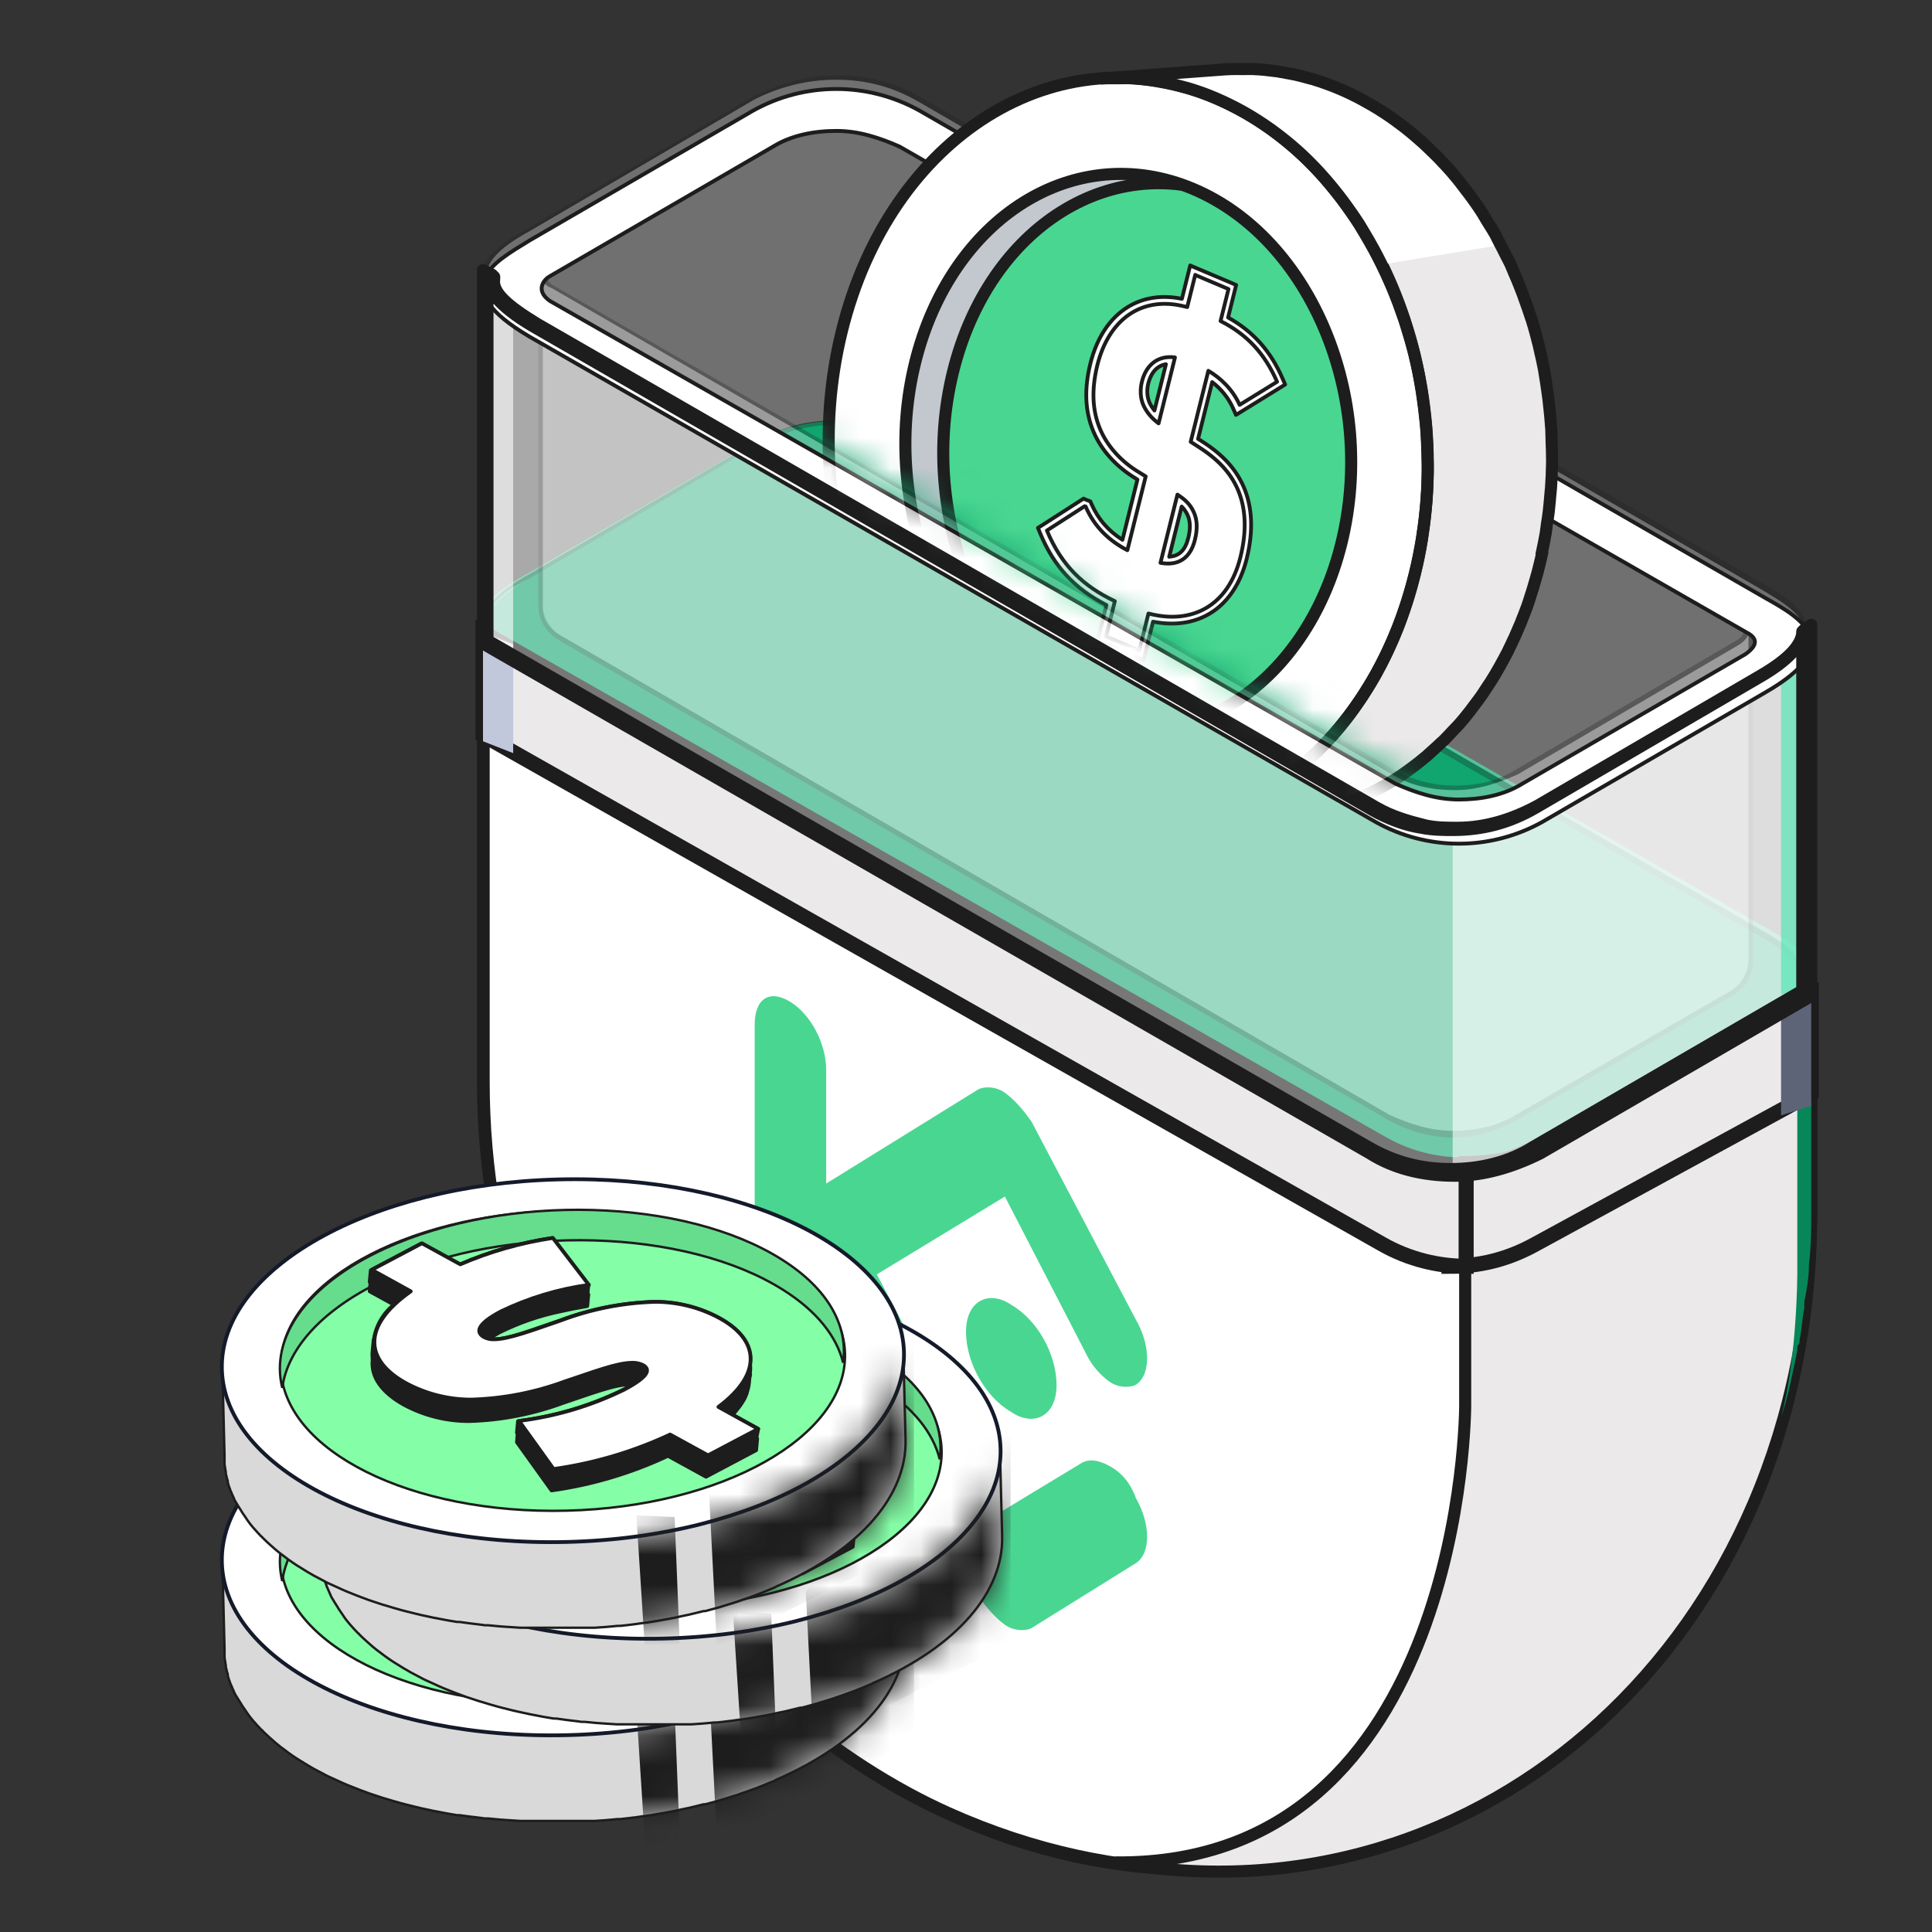 <svg width="64" height="64" viewBox="0 0 64 64" fill="none" xmlns="http://www.w3.org/2000/svg">
<rect x="0" y="0" width="64" height="64" fill="#333333" stroke="none"/>
<g clip-path="url(#clip0_3_4660)">
<path d="M51.072 38.158L58.489 33.847C61.185 32.287 59.687 31.395 58.489 30.726L30.471 14.673C28.748 13.707 26.651 13.707 24.928 14.673L17.511 18.983C16.313 19.652 14.815 20.544 17.511 22.105L45.604 38.232C47.327 39.199 49.424 39.199 51.072 38.158Z" fill="#11A56F"/>
<path d="M39.824 61.948C36.995 61.948 34.166 61.352 31.411 60.084C23.966 56.73 16 47.188 16 35.857V20.948L45.557 38.019C46.376 38.466 47.343 38.764 48.237 38.764C49.205 38.764 50.098 38.541 50.917 38.019L60 32.726V40.032C59.926 52.332 51.066 61.948 39.824 61.948Z" fill="white" stroke="#1D1D1D" stroke-width="0.4" stroke-linecap="round" stroke-linejoin="round"/>
<path d="M16.148 21.17L45.407 38.075C46.222 38.594 47.185 38.816 48.148 38.816C49.111 38.816 50 38.594 50.889 38.075L59.778 32.885V40.002C59.778 52.829 50.593 61.726 39.852 61.726C37.111 61.726 34.296 61.132 31.482 59.872C24.222 56.61 16.222 47.342 16.222 35.85V21.17M16 20.948V21.17V35.999C16 47.268 23.926 56.832 31.407 60.094C34.148 61.281 36.963 61.948 39.852 61.948C45.185 61.948 50.222 59.798 54 55.794C57.852 51.717 60 46.156 60 40.002V32.885V32.662L59.778 32.811L50.889 38C50.074 38.445 49.185 38.742 48.222 38.742C47.259 38.742 46.37 38.519 45.556 38L16.222 21.096L16 20.948Z" fill="#1D1D1D"/>
<path d="M48.536 38.962C49.486 38.962 50.362 38.739 51.238 38.217L60 33V40.155C60 54.316 48.975 63.856 37 61.695C48.536 61.769 48.536 46.565 48.536 46.565V38.962Z" fill="#EBE9E9" stroke="#1D1D1D" stroke-width="0.4" stroke-linecap="round" stroke-linejoin="round"/>
<path d="M59.462 33.198L59.538 33.051C59.846 32.757 60 32.389 60 31.948V40.036C60 40.698 60 41.286 59.923 41.874C59.923 41.874 59.923 41.874 59.923 41.948C59.923 42.316 59.846 42.757 59.769 43.124C59.769 43.198 59.769 43.272 59.769 43.345C59.692 43.713 59.692 44.007 59.615 44.374C59.615 44.448 59.615 44.522 59.538 44.595C59.538 44.669 59.538 44.742 59.538 44.816V44.742C59.385 45.477 59.231 46.286 59 46.948C59.538 44.963 59.538 42.169 59.538 42.169V33.198H59.462Z" fill="#078759"/>
<path d="M50.828 38.019C50.369 38.234 49.911 38.448 49.452 38.519C48.994 38.662 48.459 38.662 48 38.662V41.948C48.994 41.948 49.911 41.734 50.828 41.234L60 36.234V32.948L50.828 38.019Z" fill="#EBE9E9" stroke="#1D1D1D" stroke-width="0.5" stroke-miterlimit="10"/>
<path d="M48.568 41.948V38.547C49.02 38.547 49.548 38.473 50 38.399C48.568 38.768 47.06 38.62 45.778 37.881L16 20.948V24.349L45.778 41.209C46.683 41.726 47.663 41.948 48.568 41.948Z" fill="#EBE9E9" stroke="#1D1D1D" stroke-width="0.5" stroke-miterlimit="10"/>
<path d="M59 36.948L60 36.628V32.948L59 33.268V36.948Z" fill="#5D6478"/>
<path d="M17 21.34L16 20.948V24.556L17 24.948V21.34Z" fill="#C1C8DC"/>
<g opacity="0.3">
<path d="M59.703 32.264C59.703 31.596 58.886 31.151 58.218 30.779L30.378 14.743C29.561 14.298 28.596 14.001 27.705 14.001C26.74 14.001 25.849 14.223 25.032 14.743L17.682 19.049C17.088 19.42 16.346 19.866 16.197 20.386L16.123 20.831L16.049 20.386C16.049 20.311 16.049 20.237 16.049 20.088V9.026C16.123 8.433 16.94 7.987 17.608 7.616L24.958 3.31C25.775 2.79 26.74 2.567 27.705 2.567C28.67 2.567 29.635 2.79 30.452 3.31L58.293 19.42C58.961 19.791 59.777 20.311 59.852 20.905V21.054V32.338H59.703V32.264Z" fill="white"/>
<path d="M27.705 2.641C28.67 2.641 29.561 2.864 30.452 3.384L58.292 19.494C59.035 19.94 59.852 20.385 59.777 21.053V32.041V32.264C59.777 31.67 58.961 31.15 58.292 30.779L30.452 14.669C29.635 14.149 28.67 13.926 27.705 13.926C26.74 13.926 25.849 14.149 24.958 14.669L17.608 18.975C16.94 19.346 16.197 19.791 16.123 20.385C16.123 20.311 16.123 20.237 16.123 20.163V9.1C16.123 8.507 16.94 7.987 17.608 7.616L24.958 3.31C25.849 2.864 26.74 2.641 27.705 2.641ZM27.705 2.493C26.74 2.493 25.774 2.79 24.884 3.235L17.534 7.541C16.865 7.913 16.123 8.358 15.975 8.952H15.9V9.175V20.088C15.9 20.163 15.9 20.237 15.9 20.385L16.049 21.35L16.197 20.385C16.271 19.866 17.014 19.42 17.608 19.123L24.958 14.817C25.774 14.372 26.665 14.075 27.631 14.075C28.596 14.075 29.486 14.297 30.303 14.817L58.144 30.928C58.812 31.299 59.554 31.744 59.554 32.264V32.412H59.703H59.852V32.264V32.041V20.979V20.682C59.703 20.088 58.961 19.643 58.292 19.272L30.526 3.235C29.635 2.716 28.67 2.493 27.705 2.493Z" fill="#1D1D1D"/>
</g>
<g opacity="0.3">
<path d="M48.196 37.607C47.453 37.607 46.711 37.384 46.117 37.013L18.648 21.125C17.979 20.68 17.979 20.16 17.979 20.011V9.246C17.979 9.172 17.979 9.172 18.054 9.172C18.054 9.172 18.128 9.172 18.128 9.246C18.128 9.321 18.202 9.469 18.351 9.543L46.191 25.58C46.785 25.951 47.528 26.099 48.196 26.099C48.938 26.099 49.606 25.877 50.2 25.58L57.55 21.274C57.699 21.125 57.847 21.051 57.847 20.977V20.902C57.847 20.902 57.847 20.902 57.922 20.902L57.996 20.977V31.816C57.996 31.816 57.996 32.484 57.476 32.855L50.275 37.013C49.606 37.384 48.864 37.607 48.196 37.607Z" fill="white"/>
<path d="M17.979 9.246C17.979 9.321 18.053 9.469 18.276 9.543L46.117 25.654C46.711 26.025 47.453 26.174 48.196 26.174C48.938 26.174 49.606 25.951 50.275 25.654L57.624 21.348C57.847 21.199 57.921 21.051 57.921 20.977V31.816C57.921 31.816 57.921 32.41 57.402 32.781L50.2 36.939C49.606 37.31 48.864 37.458 48.121 37.458C47.379 37.458 46.711 37.236 46.043 36.939L18.573 21.051C17.905 20.68 17.979 20.16 17.979 20.012V9.246ZM17.979 9.098C17.905 9.098 17.831 9.172 17.831 9.246V20.012C17.831 20.531 18.053 20.902 18.499 21.199L45.968 37.087C46.637 37.458 47.379 37.681 48.121 37.681C48.864 37.681 49.606 37.458 50.275 37.087L57.476 32.93C58.07 32.558 58.07 31.89 58.07 31.816V20.977C58.07 20.902 57.996 20.828 57.996 20.828C57.996 20.828 57.996 20.828 57.921 20.828H57.847C57.773 20.828 57.773 20.902 57.773 20.902C57.773 20.902 57.773 21.051 57.55 21.199L50.2 25.505C49.606 25.877 48.938 26.025 48.196 26.025C47.528 26.025 46.859 25.877 46.191 25.505L18.35 9.469C18.202 9.395 18.202 9.321 18.128 9.246C18.128 9.172 18.053 9.098 17.979 9.098Z" fill="#1D1D1D"/>
<path d="M17.979 9.172L17.905 9.098V9.023C17.905 9.023 17.905 9.023 17.979 9.023H18.053V9.098C18.053 9.172 18.053 9.172 17.979 9.172Z" fill="white"/>
<path d="M17.979 8.949H17.905C17.905 8.949 17.831 9.023 17.831 9.098C17.831 9.172 17.905 9.246 17.979 9.246C18.053 9.246 18.128 9.172 18.128 9.098C18.128 9.023 18.128 9.023 18.128 8.949C18.128 9.023 18.053 9.023 17.979 8.949C18.053 8.949 18.053 8.949 17.979 8.949Z" fill="#1D1D1D"/>
</g>
<path opacity="0.4" d="M16 8.948C16 9.397 16.375 9.921 17.499 10.595L45.608 26.84C46.133 27.139 46.733 27.363 47.257 27.438C48.532 27.663 49.881 27.513 51.08 26.84L58.501 22.498C59.55 21.899 60 21.375 60 20.925V32.978L51.005 38.218C49.281 39.191 47.182 39.191 45.458 38.218L16 21.15V8.948Z" fill="white"/>
<g opacity="0.6">
<path d="M58.293 22.536C59.333 21.942 59.778 21.423 59.778 20.977V32.93L50.869 38.127C50.052 38.647 49.087 38.87 48.122 38.87V27.585C49.087 27.585 50.052 27.362 50.869 26.842L58.293 22.536Z" fill="white"/>
</g>
<path opacity="0.6" d="M59 21.748C59.667 21.457 60 21.239 60 20.948V32.657L59 32.948V21.748Z" fill="#41E6AF"/>
<path opacity="0.6" d="M16 21.561V8.948C16 9.258 16.222 9.644 17 10.031V21.948L16 21.561Z" fill="white"/>
<path d="M17.54 11.152L45.564 27.226C47.283 28.189 49.375 28.189 51.094 27.226L58.492 22.93C61.183 21.374 59.688 20.485 58.492 19.818L30.468 3.67C28.749 2.707 26.657 2.707 24.938 3.67L17.54 7.967C16.344 8.707 14.775 9.522 17.54 11.152ZM18.212 9.152L25.611 4.855C26.209 4.485 26.956 4.337 27.703 4.337C28.45 4.337 29.123 4.559 29.796 4.855L57.82 20.93C58.119 21.078 58.343 21.3 57.82 21.67L50.421 25.966C49.824 26.337 49.076 26.485 48.329 26.485C47.582 26.485 46.909 26.263 46.236 25.966L18.212 9.967C17.689 9.596 18.063 9.226 18.212 9.152Z" fill="white" stroke="#1D1D1D" stroke-width="0.128" stroke-miterlimit="10" stroke-linecap="round" stroke-linejoin="round"/>
<path d="M16.148 9.17C16.148 9.613 16.519 10.13 17.632 10.795L45.457 26.83C45.976 27.125 46.57 27.347 47.089 27.421C47.46 27.495 47.831 27.495 48.128 27.495C49.093 27.495 49.983 27.273 50.873 26.756L58.219 22.47C59.258 21.879 59.703 21.362 59.703 20.918V32.815L50.799 37.987C49.983 38.505 49.019 38.726 48.054 38.726C47.089 38.726 46.199 38.505 45.309 37.987L16.148 21.214V9.17ZM16 8.948V9.17V21.214V21.288L16.074 21.362L45.383 38.209C46.199 38.726 47.164 38.948 48.202 38.948C49.167 38.948 50.132 38.652 51.022 38.209L59.926 33.037L60 32.963V32.889V20.992V20.697L59.777 20.845L59.703 20.918V20.992C59.629 21.436 59.184 21.879 58.293 22.396L50.948 26.682C50.132 27.125 49.241 27.421 48.277 27.421C47.906 27.421 47.609 27.421 47.238 27.347C46.644 27.199 46.125 27.051 45.605 26.756L17.781 10.721C16.816 10.13 16.297 9.687 16.371 9.244V9.17L16.297 9.096L16 8.948Z" fill="white"/>
<path d="M59.703 20.918C59.703 21.362 59.258 21.879 58.219 22.47L50.873 26.756C49.983 27.273 49.093 27.495 48.128 27.495C47.831 27.495 47.46 27.495 47.089 27.421C46.57 27.347 45.976 27.125 45.457 26.83L17.632 10.795C16.519 10.13 16.148 9.613 16.148 9.17V21.214L45.309 37.987C46.199 38.505 47.089 38.726 48.054 38.726C49.019 38.726 49.983 38.505 50.799 37.987L59.703 32.815V20.918ZM59.703 20.918L59.777 20.845L60 20.697V20.992V32.889V32.963L59.926 33.037L51.022 38.209C50.132 38.652 49.167 38.948 48.202 38.948C47.164 38.948 46.199 38.726 45.383 38.209L16.074 21.362L16 21.288V21.214V9.17V8.948L16.297 9.096L16.371 9.17V9.244C16.297 9.687 16.816 10.13 17.781 10.721L45.605 26.756C46.125 27.051 46.644 27.199 47.238 27.347C47.609 27.421 47.906 27.421 48.277 27.421C49.241 27.421 50.132 27.125 50.948 26.682L58.293 22.396C59.184 21.879 59.629 21.436 59.703 20.992V20.918Z" stroke="#1D1D1D" stroke-width="0.4" stroke-linecap="round" stroke-linejoin="round"/>
<mask id="mask0_3_4660" style="mask-type:luminance" maskUnits="userSpaceOnUse" x="17" y="-1" width="41" height="28">
<path d="M17.981 -1H57.923V20.901C57.923 21.05 57.849 21.198 57.626 21.347L50.276 25.653C49.682 26.024 48.94 26.172 48.198 26.172C47.455 26.172 46.787 25.95 46.119 25.653L18.278 9.617C18.055 9.468 17.981 9.32 17.981 9.171V-1Z" fill="white"/>
</mask>
<g mask="url(#mask0_3_4660)">
<path d="M51.074 18.319C51.122 18.106 51.162 17.891 51.201 17.676C51.211 17.636 51.212 17.594 51.218 17.553C51.226 17.499 51.236 17.441 51.24 17.386C51.261 17.245 51.285 17.111 51.302 16.969C51.325 16.764 51.344 16.553 51.361 16.351C51.366 16.315 51.37 16.279 51.37 16.241C51.373 16.228 51.378 16.21 51.377 16.196C51.398 15.901 51.411 15.604 51.415 15.305C51.417 15.259 51.411 15.21 51.413 15.164C51.415 15.005 51.407 14.848 51.4 14.687C51.394 14.521 51.397 14.358 51.387 14.192C51.382 14.12 51.37 14.051 51.369 13.981C51.36 13.847 51.346 13.717 51.332 13.582C51.309 13.338 51.28 13.096 51.242 12.852C51.223 12.721 51.204 12.589 51.181 12.457C51.167 12.379 51.158 12.302 51.144 12.228C51.102 12.001 51.049 11.777 50.997 11.553C50.988 11.514 50.979 11.474 50.971 11.434C50.901 11.15 50.825 10.868 50.739 10.594C50.723 10.543 50.702 10.496 50.687 10.445C50.648 10.318 50.603 10.194 50.559 10.071C50.483 9.85 50.402 9.629 50.314 9.415C50.262 9.284 50.209 9.159 50.152 9.032C50.109 8.937 50.077 8.84 50.034 8.75C49.989 8.649 49.932 8.555 49.886 8.46C49.807 8.304 49.73 8.144 49.646 7.992C49.607 7.921 49.575 7.843 49.536 7.772C49.458 7.636 49.374 7.502 49.289 7.369C49.243 7.292 49.197 7.215 49.15 7.137C49.13 7.104 49.115 7.072 49.094 7.044C48.962 6.837 48.819 6.638 48.676 6.443C48.651 6.409 48.623 6.373 48.594 6.338C48.559 6.292 48.523 6.245 48.488 6.199C48.417 6.107 48.343 6.008 48.271 5.92C48.142 5.762 48.007 5.606 47.87 5.46C47.865 5.458 47.862 5.453 47.859 5.447C47.851 5.441 47.84 5.429 47.832 5.422C47.718 5.295 47.599 5.172 47.477 5.057C47.349 4.932 47.217 4.805 47.083 4.683C47.083 4.683 47.083 4.683 47.079 4.682C47.079 4.682 47.07 4.679 47.071 4.675C46.944 4.564 46.817 4.452 46.684 4.344C46.551 4.236 46.418 4.133 46.279 4.033C46.27 4.03 46.259 4.018 46.251 4.012C46.239 4.004 46.222 3.995 46.211 3.983C46.096 3.898 45.98 3.818 45.859 3.741C45.718 3.649 45.576 3.558 45.428 3.474C45.407 3.464 45.387 3.45 45.366 3.44C45.342 3.425 45.317 3.414 45.292 3.398C45.19 3.34 45.087 3.282 44.983 3.228C44.83 3.147 44.669 3.075 44.514 3.003C44.472 2.984 44.429 2.968 44.387 2.948C44.26 2.893 44.136 2.844 44.011 2.799C43.836 2.732 43.662 2.675 43.488 2.622C43.475 2.619 43.466 2.616 43.453 2.613C43.426 2.606 43.404 2.601 43.377 2.594C43.224 2.552 43.071 2.509 42.919 2.476C42.813 2.45 42.704 2.436 42.597 2.415C42.535 2.399 42.472 2.388 42.404 2.381C42.364 2.371 42.324 2.361 42.282 2.36C42.037 2.327 41.796 2.3 41.55 2.29C41.545 2.289 41.541 2.288 41.536 2.287C41.425 2.283 41.316 2.288 41.203 2.288C41.011 2.288 40.82 2.282 40.629 2.296C40.615 2.297 40.596 2.297 40.582 2.298L36.465 2.602C36.67 2.587 36.88 2.593 37.086 2.592C37.199 2.592 37.308 2.586 37.419 2.591C37.706 2.606 37.999 2.636 38.287 2.684C38.35 2.695 38.413 2.706 38.48 2.718C38.741 2.764 38.998 2.824 39.261 2.898C39.287 2.905 39.309 2.91 39.336 2.917C39.646 3.008 39.961 3.119 40.27 3.252C40.579 3.385 40.884 3.536 41.176 3.698C41.201 3.713 41.226 3.724 41.25 3.74C41.542 3.906 41.82 4.088 42.095 4.282C42.108 4.29 42.124 4.299 42.135 4.311C42.417 4.517 42.691 4.735 42.956 4.97C42.956 4.97 42.96 4.971 42.964 4.977C43.224 5.21 43.477 5.46 43.716 5.721C43.724 5.728 43.731 5.739 43.738 5.746C43.959 5.988 44.168 6.242 44.371 6.503C44.406 6.549 44.441 6.596 44.477 6.642C44.67 6.901 44.857 7.168 45.033 7.441C45.08 7.518 45.126 7.596 45.172 7.673C45.295 7.877 45.413 8.084 45.529 8.296C45.613 8.448 45.69 8.608 45.769 8.763C45.863 8.951 45.952 9.142 46.035 9.336C46.092 9.463 46.145 9.588 46.197 9.718C46.285 9.932 46.366 10.154 46.442 10.375C46.486 10.498 46.531 10.622 46.57 10.749C46.672 11.074 46.768 11.403 46.853 11.738C46.862 11.778 46.871 11.818 46.88 11.857C46.951 12.156 47.012 12.457 47.063 12.761C47.087 12.893 47.106 13.024 47.125 13.156C47.158 13.399 47.192 13.641 47.215 13.886C47.23 14.017 47.243 14.151 47.252 14.285C47.269 14.518 47.276 14.755 47.283 14.991C47.285 15.151 47.293 15.308 47.296 15.468C47.296 15.824 47.282 16.182 47.259 16.541C47.254 16.578 47.25 16.614 47.25 16.652C47.221 16.996 47.181 17.343 47.129 17.686C47.12 17.74 47.115 17.8 47.106 17.854C47.043 18.241 46.965 18.63 46.868 19.018C46.795 19.314 46.715 19.599 46.626 19.882C46.615 19.926 46.596 19.963 46.585 20.008C46.508 20.242 46.429 20.466 46.344 20.693C46.329 20.736 46.313 20.779 46.294 20.821C46.196 21.064 46.096 21.297 45.987 21.528C45.965 21.579 45.938 21.629 45.916 21.679C45.811 21.897 45.701 22.113 45.583 22.323C45.574 22.34 45.565 22.356 45.556 22.373C45.432 22.59 45.304 22.803 45.169 23.008C45.133 23.06 45.099 23.117 45.063 23.169C44.951 23.338 44.836 23.497 44.716 23.66C44.682 23.703 44.652 23.747 44.618 23.79C44.466 23.987 44.312 24.174 44.149 24.358C44.103 24.412 44.054 24.456 44.008 24.511C43.887 24.64 43.765 24.769 43.641 24.893C43.542 24.99 43.439 25.082 43.337 25.174C43.246 25.254 43.16 25.336 43.067 25.411C42.835 25.607 42.594 25.786 42.351 25.951C42.17 26.075 41.986 26.193 41.795 26.3C41.751 26.327 41.704 26.348 41.66 26.375C41.508 26.459 41.351 26.541 41.197 26.616C41.138 26.643 41.08 26.671 41.017 26.698C40.843 26.776 40.669 26.85 40.494 26.915C40.463 26.926 40.437 26.938 40.406 26.949C40.2 27.024 39.992 27.085 39.786 27.142C39.731 27.156 39.671 27.17 39.616 27.184C39.456 27.224 39.293 27.259 39.131 27.288C39.067 27.301 39.008 27.31 38.944 27.322C38.729 27.358 38.512 27.383 38.292 27.399L42.409 27.095C42.629 27.079 42.842 27.053 43.061 27.018C43.124 27.01 43.184 26.997 43.248 26.985C43.41 26.955 43.573 26.92 43.733 26.88C43.788 26.866 43.848 26.852 43.903 26.838C44.114 26.783 44.322 26.717 44.523 26.645C44.554 26.634 44.58 26.622 44.611 26.611C44.786 26.547 44.964 26.474 45.134 26.394C45.192 26.366 45.255 26.34 45.314 26.312C45.468 26.238 45.625 26.155 45.777 26.071C45.821 26.044 45.868 26.023 45.913 25.997C46.088 25.895 46.264 25.789 46.434 25.671C46.445 25.665 46.457 25.654 46.468 25.647C46.712 25.478 46.953 25.299 47.185 25.103C47.202 25.089 47.219 25.079 47.231 25.068C47.308 25.003 47.378 24.931 47.455 24.865C47.557 24.774 47.66 24.682 47.759 24.585C47.778 24.566 47.8 24.553 47.819 24.534C47.924 24.429 48.027 24.318 48.129 24.208C48.174 24.158 48.224 24.11 48.275 24.056C48.281 24.049 48.292 24.042 48.3 24.03C48.442 23.873 48.578 23.705 48.709 23.536C48.722 23.521 48.731 23.504 48.744 23.488C48.778 23.445 48.808 23.401 48.842 23.358C48.919 23.255 48.995 23.157 49.068 23.053C49.111 22.994 49.149 22.933 49.188 22.872C49.224 22.82 49.262 22.764 49.294 22.711C49.323 22.667 49.353 22.622 49.383 22.578C49.483 22.42 49.58 22.257 49.672 22.092C49.673 22.088 49.676 22.079 49.681 22.076C49.69 22.059 49.699 22.043 49.708 22.026C49.783 21.89 49.861 21.75 49.933 21.609C49.971 21.534 50.004 21.457 50.04 21.387C50.066 21.337 50.088 21.286 50.11 21.235C50.13 21.193 50.149 21.156 50.169 21.114C50.243 20.945 50.318 20.776 50.389 20.606C50.395 20.579 50.406 20.554 50.416 20.533C50.431 20.49 50.447 20.447 50.467 20.405C50.507 20.298 50.548 20.191 50.589 20.084C50.632 19.968 50.667 19.845 50.706 19.724C50.717 19.68 50.736 19.642 50.747 19.598C50.752 19.576 50.758 19.554 50.768 19.533C50.825 19.341 50.882 19.148 50.935 18.955C50.952 18.885 50.971 18.809 50.99 18.735C51.023 18.602 51.056 18.47 51.084 18.336L51.074 18.319Z" fill="#EBE9E9"/>
<path d="M41.447 23.93C41.266 23.923 41.088 23.902 40.907 23.876C40.739 23.853 40.574 23.821 40.405 23.784C40.369 23.775 40.334 23.766 40.299 23.758C40.171 23.726 40.047 23.695 39.922 23.65C39.874 23.638 39.827 23.617 39.78 23.601C39.633 23.55 39.486 23.499 39.338 23.434C39.105 23.334 38.884 23.223 38.661 23.102C38.64 23.092 38.624 23.084 38.604 23.069C38.386 22.945 38.181 22.809 37.977 22.665C37.969 22.663 37.958 22.651 37.95 22.644C37.739 22.493 37.537 22.326 37.341 22.151C37.341 22.151 37.341 22.151 37.337 22.149C37.141 21.974 36.953 21.787 36.776 21.593C36.769 21.586 36.765 21.581 36.758 21.574C36.591 21.397 36.437 21.204 36.288 21.012C36.259 20.977 36.235 20.943 36.206 20.907C36.061 20.717 35.923 20.518 35.796 20.313C35.758 20.257 35.726 20.197 35.689 20.137C35.595 19.987 35.511 19.835 35.424 19.677C35.363 19.563 35.303 19.445 35.248 19.328C35.179 19.189 35.112 19.046 35.049 18.904C35.007 18.809 34.969 18.715 34.928 18.616C34.865 18.455 34.802 18.294 34.744 18.13C34.711 18.037 34.678 17.944 34.649 17.853C34.62 17.761 34.597 17.666 34.569 17.57C34.485 17.287 34.416 16.998 34.354 16.701C34.331 16.583 34.304 16.468 34.281 16.35C34.264 16.252 34.25 16.155 34.237 16.058C34.211 15.878 34.19 15.699 34.17 15.516C34.161 15.42 34.149 15.318 34.145 15.219C34.132 15.047 34.128 14.873 34.121 14.693C34.118 14.575 34.114 14.457 34.111 14.338C34.112 14.072 34.121 13.807 34.141 13.54C34.143 13.512 34.146 13.48 34.148 13.452C34.17 13.195 34.2 12.94 34.24 12.687C34.25 12.648 34.251 12.606 34.256 12.565C34.304 12.277 34.362 11.986 34.429 11.698C34.484 11.477 34.546 11.268 34.608 11.054C34.616 11.023 34.628 10.993 34.64 10.963C34.697 10.79 34.758 10.622 34.818 10.454C34.827 10.419 34.843 10.39 34.857 10.356C34.929 10.177 35.005 10.004 35.086 9.831C35.104 9.794 35.123 9.756 35.142 9.719C35.22 9.555 35.301 9.397 35.387 9.24C35.39 9.227 35.403 9.216 35.406 9.203C35.498 9.038 35.593 8.884 35.692 8.73C35.716 8.689 35.745 8.649 35.773 8.61C35.856 8.485 35.942 8.366 36.032 8.247C36.059 8.216 36.082 8.18 36.104 8.148C36.215 8.002 36.334 7.863 36.452 7.728C36.485 7.689 36.522 7.656 36.559 7.619C36.649 7.519 36.739 7.424 36.837 7.331C36.91 7.261 36.989 7.191 37.066 7.126C37.132 7.067 37.199 7.004 37.265 6.946C37.437 6.801 37.616 6.667 37.797 6.543C37.83 6.523 37.863 6.503 37.892 6.482C38.066 6.366 38.247 6.261 38.431 6.162C38.485 6.133 38.539 6.104 38.593 6.075C38.807 5.969 39.023 5.873 39.245 5.792C39.266 5.783 39.285 5.778 39.311 5.771C39.516 5.7 39.722 5.643 39.936 5.593C39.996 5.58 40.056 5.567 40.115 5.553C40.347 5.508 40.581 5.472 40.82 5.452C39.583 5.543 37.94 5.665 36.703 5.756C36.465 5.771 36.23 5.812 35.998 5.857C35.938 5.87 35.879 5.884 35.819 5.897C35.611 5.944 35.399 6.004 35.198 6.076C35.177 6.084 35.153 6.088 35.132 6.097C34.91 6.178 34.694 6.274 34.48 6.38C34.426 6.409 34.372 6.438 34.318 6.466C34.135 6.562 33.953 6.671 33.779 6.787C33.756 6.805 33.73 6.813 33.707 6.83C33.701 6.838 33.69 6.845 33.684 6.848C33.503 6.972 33.325 7.106 33.153 7.251C33.141 7.262 33.13 7.268 33.119 7.275C33.06 7.321 33.01 7.374 32.954 7.426C32.876 7.496 32.799 7.561 32.724 7.636C32.711 7.652 32.694 7.662 32.682 7.673C32.602 7.751 32.525 7.835 32.447 7.919C32.414 7.958 32.378 7.991 32.341 8.029C32.338 8.037 32.328 8.04 32.322 8.047C32.217 8.167 32.117 8.287 32.014 8.416C32.007 8.429 31.999 8.441 31.987 8.452C31.96 8.483 31.937 8.519 31.915 8.551C31.859 8.626 31.803 8.701 31.747 8.777C31.717 8.821 31.686 8.869 31.657 8.914C31.628 8.953 31.604 8.994 31.575 9.034C31.553 9.066 31.531 9.098 31.509 9.13C31.433 9.247 31.365 9.371 31.293 9.489C31.292 9.493 31.291 9.498 31.29 9.502C31.287 9.515 31.274 9.527 31.271 9.54C31.213 9.643 31.159 9.746 31.105 9.85C31.078 9.904 31.053 9.964 31.026 10.018C31.007 10.056 30.988 10.093 30.97 10.131C30.957 10.16 30.941 10.189 30.928 10.223C30.873 10.35 30.819 10.473 30.763 10.604C30.758 10.622 30.753 10.644 30.74 10.66C30.727 10.694 30.714 10.724 30.701 10.758C30.672 10.839 30.639 10.916 30.609 10.997C30.577 11.088 30.551 11.175 30.519 11.266C30.511 11.297 30.499 11.326 30.487 11.356C30.483 11.374 30.479 11.387 30.475 11.405C30.43 11.548 30.39 11.689 30.353 11.839C30.34 11.892 30.326 11.949 30.312 12.002C30.288 12.099 30.263 12.201 30.243 12.299C30.208 12.459 30.179 12.616 30.152 12.778C30.145 12.809 30.142 12.837 30.139 12.869C30.129 12.908 30.128 12.95 30.123 12.991C30.106 13.095 30.09 13.199 30.078 13.304C30.058 13.458 30.044 13.609 30.035 13.762C30.032 13.789 30.029 13.821 30.027 13.849C30.025 13.858 30.021 13.871 30.024 13.881C30.006 14.101 29.998 14.325 29.995 14.544C29.996 14.577 29.996 14.615 29.997 14.648C29.996 14.765 30.004 14.884 30.008 15.002C30.01 15.125 30.008 15.246 30.015 15.37C30.016 15.421 30.026 15.476 30.027 15.527C30.035 15.628 30.044 15.724 30.052 15.824C30.067 16.006 30.093 16.186 30.119 16.366C30.132 16.463 30.15 16.561 30.163 16.658C30.172 16.717 30.181 16.775 30.19 16.834C30.203 16.893 30.222 16.95 30.236 17.009C30.294 17.3 30.368 17.59 30.451 17.878C30.47 17.935 30.477 17.998 30.492 18.053C30.502 18.088 30.516 18.125 30.531 18.161C30.56 18.252 30.593 18.345 30.626 18.438C30.684 18.602 30.741 18.766 30.809 18.929C30.846 19.022 30.887 19.122 30.93 19.216C30.959 19.285 30.988 19.358 31.018 19.426C31.051 19.5 31.09 19.57 31.129 19.641C31.184 19.758 31.244 19.876 31.305 19.989C31.334 20.044 31.357 20.101 31.387 20.151C31.445 20.254 31.506 20.349 31.566 20.448C31.603 20.504 31.636 20.564 31.672 20.625C31.685 20.647 31.702 20.674 31.715 20.696C31.814 20.847 31.916 21 32.026 21.144C32.042 21.172 32.065 21.196 32.087 21.22C32.111 21.254 32.14 21.289 32.164 21.324C32.217 21.393 32.269 21.467 32.328 21.533C32.425 21.651 32.523 21.765 32.626 21.879C32.626 21.879 32.635 21.881 32.633 21.89C32.641 21.897 32.644 21.902 32.652 21.909C32.737 22 32.826 22.093 32.917 22.181C33.015 22.276 33.114 22.371 33.213 22.461C33.213 22.461 33.217 22.462 33.222 22.463C33.318 22.548 33.411 22.627 33.512 22.709C33.61 22.789 33.712 22.866 33.815 22.944C33.824 22.946 33.827 22.951 33.835 22.958C33.844 22.96 33.855 22.972 33.863 22.979C33.95 23.043 34.034 23.101 34.122 23.16C34.227 23.229 34.332 23.297 34.444 23.358C34.46 23.366 34.477 23.375 34.489 23.383C34.51 23.393 34.526 23.402 34.546 23.416C34.625 23.459 34.699 23.501 34.777 23.544C34.894 23.601 35.011 23.658 35.13 23.711C35.159 23.723 35.192 23.741 35.222 23.753C35.316 23.79 35.41 23.827 35.504 23.865C35.556 23.882 35.612 23.901 35.664 23.919C35.712 23.931 35.759 23.952 35.802 23.967C35.833 23.975 35.863 23.987 35.888 23.998C35.984 24.026 36.082 24.046 36.179 24.07C36.215 24.079 36.25 24.088 36.285 24.097C36.294 24.099 36.303 24.101 36.312 24.103C36.471 24.143 36.629 24.168 36.783 24.188C36.96 24.213 37.134 24.228 37.31 24.239L37.319 24.241L41.436 23.937L41.447 23.93Z" fill="#C2C8CE"/>
<path d="M40.786 6.569C44.685 8.217 46.881 13.475 45.692 18.299C44.502 23.124 40.373 25.703 36.475 24.05C32.573 22.396 30.38 17.143 31.57 12.319C32.759 7.495 36.884 4.914 40.786 6.569Z" fill="#49D691" stroke="#1D1D1D" stroke-width="0.4" stroke-linecap="round" stroke-linejoin="round"/>
<path d="M36.511 21.152L36.803 19.977C35.724 19.451 35.034 18.717 34.581 17.616L34.547 17.527L35.925 16.641L36.022 16.684L36.07 16.738C36.311 17.295 36.717 17.738 37.275 18.06L37.828 15.834L37.694 15.749C37.07 15.374 36.592 14.843 36.346 14.252C36.078 13.613 36.044 12.897 36.25 12.071C36.457 11.236 36.871 10.608 37.456 10.256C37.968 9.948 38.587 9.872 39.255 10.033L39.525 8.947L40.831 9.501L40.566 10.57C41.42 11.021 42.009 11.669 42.411 12.599L42.449 12.688L41.015 13.574L40.961 13.453C40.786 13.062 40.484 12.711 40.102 12.456L39.574 14.58L39.756 14.696C40.424 15.12 40.839 15.565 41.097 16.131C41.389 16.785 41.427 17.577 41.203 18.478C41.005 19.273 40.607 19.877 40.044 20.216C39.51 20.538 38.852 20.618 38.133 20.453L37.824 21.699L36.517 21.144L36.511 21.152ZM38.596 18.552C39.06 18.593 39.357 18.357 39.484 17.849C39.566 17.518 39.556 17.239 39.456 17.017C39.368 16.822 39.246 16.693 39.088 16.574L38.596 18.552ZM38.78 11.945C38.359 11.939 38.055 12.201 37.936 12.682C37.9 12.828 37.857 13.113 37.989 13.394C38.062 13.553 38.167 13.696 38.312 13.826L38.78 11.945Z" fill="white"/>
<path d="M39.597 9.11L40.696 9.575L40.432 10.635C41.298 11.075 41.889 11.695 42.305 12.647L41.064 13.412C40.828 12.89 40.424 12.517 40.028 12.283L39.443 14.636L39.693 14.797C40.369 15.228 40.757 15.666 40.99 16.184C41.282 16.838 41.302 17.607 41.09 18.459C40.687 20.08 39.488 20.682 38.097 20.336C38.079 20.332 38.061 20.327 38.044 20.323L37.996 20.513L37.739 21.55L36.64 21.085L36.898 20.048L36.931 19.915C35.903 19.43 35.171 18.751 34.68 17.574L35.931 16.769L35.962 16.777C36.258 17.469 36.76 17.922 37.345 18.227L37.953 15.781L37.746 15.654C37.117 15.278 36.669 14.758 36.44 14.209C36.184 13.597 36.153 12.914 36.35 12.1C36.727 10.586 37.809 9.795 39.231 10.149C39.262 10.156 39.293 10.164 39.328 10.173L39.594 9.104M38.38 14.025L38.923 11.84C38.343 11.761 37.957 12.106 37.826 12.65C37.767 12.889 37.765 13.179 37.884 13.438C37.991 13.666 38.155 13.857 38.38 14.025ZM38.451 18.647C39.039 18.751 39.437 18.489 39.585 17.874C39.669 17.538 39.666 17.228 39.547 16.969C39.418 16.679 39.221 16.527 39.004 16.384L38.442 18.645M39.428 8.791L39.363 9.051L39.152 9.899C38.497 9.764 37.889 9.852 37.376 10.161C36.768 10.53 36.336 11.178 36.12 12.043C35.909 12.896 35.942 13.63 36.222 14.296C36.478 14.908 36.974 15.458 37.618 15.847L37.679 15.886L37.183 17.882C36.709 17.581 36.371 17.188 36.156 16.694L36.12 16.61L36.035 16.575L36.004 16.567L35.895 16.516L35.795 16.581L34.544 17.386L34.383 17.486L34.456 17.664C34.914 18.767 35.594 19.503 36.651 20.042L36.405 21.032L36.358 21.221L36.535 21.298L37.634 21.764L37.88 21.867L37.945 21.607L38.196 20.595C38.903 20.733 39.549 20.641 40.084 20.319C40.674 19.964 41.093 19.336 41.298 18.511C41.528 17.583 41.487 16.767 41.182 16.091C40.915 15.504 40.489 15.047 39.797 14.607L39.688 14.538L40.155 12.657C40.454 12.886 40.694 13.185 40.839 13.507L40.944 13.744L41.166 13.607L42.407 12.841L42.573 12.737L42.495 12.559C42.097 11.634 41.518 10.984 40.682 10.518L40.902 9.631L40.949 9.441L40.772 9.364L39.673 8.899L39.427 8.795L39.428 8.791ZM38.243 13.598C38.178 13.516 38.124 13.432 38.081 13.342C38 13.158 37.982 12.928 38.038 12.703C38.094 12.477 38.242 12.13 38.623 12.065L38.244 13.593L38.243 13.598ZM38.731 18.445L39.144 16.78C39.223 16.86 39.286 16.946 39.341 17.063C39.433 17.26 39.44 17.515 39.364 17.819C39.264 18.221 39.064 18.424 38.732 18.44L38.731 18.445Z" fill="white"/>
<path d="M39.597 9.11L40.696 9.575L40.432 10.635C41.298 11.075 41.889 11.695 42.305 12.647L41.064 13.412C40.828 12.89 40.424 12.517 40.028 12.283L39.443 14.636L39.693 14.797C40.369 15.228 40.757 15.666 40.99 16.184C41.282 16.838 41.302 17.607 41.09 18.459C40.687 20.08 39.488 20.682 38.097 20.336C38.079 20.332 38.061 20.327 38.044 20.323L37.996 20.513L37.739 21.55L36.64 21.085L36.898 20.048L36.931 19.915C35.903 19.43 35.171 18.751 34.68 17.574L35.931 16.769L35.962 16.777C36.258 17.469 36.76 17.922 37.345 18.227L37.953 15.781L37.746 15.654C37.117 15.278 36.669 14.758 36.44 14.209C36.184 13.597 36.153 12.914 36.35 12.1C36.727 10.586 37.809 9.795 39.231 10.149C39.262 10.156 39.293 10.164 39.328 10.173L39.594 9.104M38.451 18.647C39.039 18.751 39.437 18.489 39.585 17.874C39.669 17.538 39.666 17.228 39.547 16.969C39.418 16.679 39.221 16.527 39.004 16.384L38.442 18.645M38.38 14.025L38.923 11.84C38.343 11.761 37.957 12.106 37.826 12.65C37.767 12.889 37.765 13.179 37.884 13.438C37.991 13.666 38.155 13.857 38.38 14.025ZM39.428 8.791L39.363 9.051L39.152 9.899C38.497 9.764 37.889 9.852 37.376 10.161C36.768 10.53 36.336 11.178 36.12 12.043C35.909 12.896 35.942 13.63 36.222 14.296C36.478 14.908 36.974 15.458 37.618 15.847L37.679 15.886L37.183 17.882C36.709 17.581 36.371 17.188 36.156 16.694L36.12 16.61L36.035 16.575L36.004 16.567L35.895 16.516L35.795 16.581L34.544 17.386L34.383 17.486L34.456 17.664C34.914 18.767 35.594 19.503 36.651 20.042L36.405 21.032L36.358 21.221L36.535 21.298L37.634 21.764L37.88 21.867L37.945 21.607L38.196 20.595C38.903 20.733 39.549 20.641 40.084 20.319C40.674 19.964 41.093 19.336 41.298 18.511C41.528 17.583 41.487 16.767 41.182 16.091C40.915 15.504 40.489 15.047 39.797 14.607L39.688 14.538L40.155 12.657C40.454 12.886 40.694 13.185 40.839 13.507L40.944 13.744L41.166 13.607L42.407 12.841L42.573 12.737L42.495 12.559C42.097 11.634 41.518 10.984 40.682 10.518L40.902 9.631L40.949 9.441L40.772 9.364L39.673 8.899L39.427 8.795L39.428 8.791ZM38.243 13.598C38.178 13.516 38.124 13.432 38.081 13.342C38 13.158 37.982 12.928 38.038 12.703C38.094 12.477 38.242 12.13 38.623 12.065L38.244 13.593L38.243 13.598ZM38.731 18.445L39.144 16.78C39.223 16.86 39.286 16.946 39.341 17.063C39.433 17.26 39.44 17.515 39.364 17.819C39.264 18.221 39.064 18.424 38.732 18.44L38.731 18.445Z" stroke="#1D1D1D" stroke-width="0.125" stroke-linecap="round" stroke-linejoin="round"/>
<path d="M40.271 3.248C45.509 5.468 48.462 12.527 46.864 19.017C45.265 25.507 39.717 28.967 34.478 26.747C29.24 24.526 26.287 17.467 27.885 10.977C29.484 4.487 35.032 1.027 40.271 3.248ZM35.22 23.743C39.119 25.391 43.247 22.816 44.437 17.992C45.626 13.168 43.43 7.91 39.531 6.261C35.629 4.607 31.504 7.188 30.315 12.012C29.125 16.836 31.317 22.093 35.22 23.743Z" fill="white" stroke="#1D1D1D" stroke-width="0.4" stroke-linecap="round" stroke-linejoin="round"/>
<path d="M49.65 7.993C49.611 7.922 49.579 7.844 49.541 7.773C49.462 7.637 49.378 7.503 49.294 7.37C49.248 7.293 49.201 7.216 49.155 7.138C49.135 7.105 49.119 7.073 49.098 7.045C48.967 6.838 48.824 6.639 48.68 6.444C48.656 6.41 48.627 6.374 48.598 6.339C48.563 6.293 48.528 6.246 48.492 6.2C48.421 6.108 48.347 6.009 48.276 5.921C48.146 5.763 48.011 5.607 47.874 5.461C47.87 5.459 47.867 5.454 47.863 5.448C47.855 5.442 47.844 5.43 47.837 5.423C47.723 5.296 47.603 5.173 47.482 5.058C47.354 4.933 47.221 4.806 47.087 4.684C47.087 4.684 47.087 4.684 47.083 4.683C47.083 4.683 47.074 4.68 47.075 4.676C46.948 4.565 46.821 4.453 46.688 4.345C46.556 4.237 46.422 4.134 46.283 4.034C46.274 4.031 46.263 4.019 46.255 4.013C46.243 4.005 46.227 3.996 46.216 3.984C46.101 3.899 45.985 3.819 45.863 3.742C45.722 3.65 45.581 3.559 45.432 3.475C45.412 3.465 45.392 3.451 45.371 3.441C45.346 3.426 45.321 3.415 45.297 3.399C45.194 3.341 45.091 3.283 44.987 3.229C44.834 3.148 44.674 3.076 44.518 3.004C44.476 2.985 44.433 2.969 44.391 2.949C44.264 2.894 44.141 2.845 44.016 2.8C43.84 2.733 43.667 2.676 43.492 2.623C43.479 2.62 43.47 2.617 43.457 2.614C43.431 2.607 43.408 2.602 43.382 2.595C43.228 2.553 43.075 2.51 42.924 2.477C42.818 2.451 42.709 2.437 42.602 2.416C42.54 2.4 42.477 2.389 42.408 2.382C42.369 2.372 42.329 2.362 42.287 2.361C42.042 2.328 41.8 2.301 41.554 2.291C41.55 2.29 41.545 2.289 41.541 2.288C41.429 2.284 41.32 2.289 41.208 2.289C41.016 2.289 40.825 2.283 40.634 2.297C40.619 2.298 40.6 2.298 40.586 2.299L36.469 2.603C36.674 2.588 36.884 2.594 37.09 2.593C37.203 2.593 37.312 2.587 37.424 2.592C37.711 2.607 38.003 2.637 38.291 2.685C38.354 2.696 38.417 2.707 38.484 2.719C38.745 2.765 39.002 2.825 39.265 2.899C39.291 2.906 39.313 2.911 39.34 2.918C39.65 3.009 39.965 3.12 40.274 3.253C40.583 3.386 40.888 3.537 41.181 3.699C41.205 3.714 41.23 3.725 41.255 3.741C41.546 3.907 41.825 4.089 42.1 4.283C42.112 4.291 42.129 4.3 42.14 4.312C42.421 4.518 42.695 4.736 42.96 4.971C42.96 4.971 42.965 4.972 42.968 4.977C43.229 5.211 43.481 5.461 43.721 5.722C43.728 5.729 43.735 5.74 43.743 5.747C43.964 5.989 44.173 6.243 44.375 6.504C44.411 6.55 44.446 6.597 44.481 6.643C44.675 6.902 44.862 7.169 45.038 7.442C45.084 7.519 45.13 7.597 45.177 7.674C45.3 7.878 45.417 8.085 45.533 8.297C45.617 8.449 45.695 8.609 45.773 8.764L49.713 8.116C49.69 8.078 49.672 8.036 49.65 7.993Z" fill="white"/>
<path d="M43.329 25.166C43.239 25.247 43.153 25.329 43.059 25.404C42.827 25.6 42.586 25.779 42.343 25.944C42.163 26.068 41.978 26.186 41.788 26.293C41.744 26.32 41.696 26.341 41.652 26.367C41.5 26.451 41.343 26.534 41.189 26.609C41.13 26.636 41.072 26.664 41.009 26.691C40.835 26.769 40.662 26.843 40.486 26.908C40.456 26.919 40.429 26.931 40.398 26.942C40.192 27.017 39.984 27.078 39.778 27.135C39.723 27.149 39.663 27.163 39.608 27.177C39.448 27.217 39.285 27.251 39.123 27.281C39.059 27.294 39 27.302 38.936 27.315C38.721 27.35 38.504 27.376 38.284 27.392L42.401 27.088C42.621 27.072 42.834 27.046 43.053 27.011C43.116 27.003 43.176 26.99 43.24 26.978C43.402 26.948 43.565 26.913 43.725 26.873C43.781 26.859 43.84 26.845 43.895 26.831C44.106 26.776 44.314 26.71 44.515 26.638C44.546 26.627 44.572 26.615 44.603 26.604C44.779 26.54 44.956 26.466 45.126 26.387C45.185 26.359 45.248 26.332 45.306 26.305C45.46 26.231 45.617 26.148 45.769 26.064C45.813 26.037 45.861 26.016 45.905 25.989C46.08 25.888 46.257 25.782 46.426 25.664C46.437 25.658 46.449 25.647 46.46 25.64C46.704 25.471 46.946 25.292 47.177 25.096C47.195 25.082 47.211 25.072 47.223 25.061C47.3 24.995 47.37 24.924 47.447 24.858C47.501 24.811 47.551 24.762 47.599 24.718L43.326 25.161L43.329 25.166Z" fill="#EBE9E9"/>
<path d="M51.074 18.319C51.122 18.106 51.162 17.891 51.201 17.676C51.211 17.636 51.212 17.594 51.218 17.553C51.226 17.499 51.236 17.441 51.24 17.386C51.261 17.245 51.285 17.111 51.302 16.969C51.325 16.764 51.344 16.553 51.361 16.351C51.366 16.315 51.37 16.279 51.37 16.241C51.373 16.228 51.378 16.21 51.377 16.196C51.398 15.901 51.411 15.604 51.415 15.305C51.417 15.259 51.411 15.21 51.413 15.164C51.415 15.005 51.407 14.848 51.4 14.687C51.394 14.521 51.397 14.358 51.387 14.192C51.382 14.12 51.37 14.051 51.369 13.981C51.36 13.847 51.346 13.717 51.332 13.582C51.309 13.338 51.28 13.096 51.242 12.852C51.223 12.721 51.204 12.589 51.181 12.457C51.167 12.379 51.158 12.302 51.144 12.228C51.102 12.001 51.049 11.777 50.997 11.553C50.988 11.514 50.979 11.474 50.971 11.434C50.901 11.15 50.825 10.868 50.739 10.594C50.723 10.543 50.702 10.496 50.687 10.445C50.648 10.318 50.603 10.194 50.559 10.071C50.483 9.85 50.402 9.629 50.314 9.415C50.262 9.284 50.209 9.159 50.152 9.032C50.109 8.937 50.077 8.84 50.034 8.75C49.989 8.649 49.932 8.555 49.886 8.46C49.807 8.304 49.73 8.144 49.646 7.992C49.607 7.921 49.575 7.843 49.536 7.772C49.458 7.636 49.374 7.502 49.289 7.369C49.243 7.292 49.197 7.215 49.15 7.137C49.13 7.104 49.115 7.072 49.094 7.044C48.962 6.837 48.819 6.638 48.676 6.443C48.651 6.409 48.623 6.373 48.594 6.338C48.559 6.292 48.523 6.245 48.488 6.199C48.417 6.107 48.343 6.008 48.271 5.92C48.142 5.762 48.007 5.606 47.87 5.46C47.865 5.458 47.862 5.453 47.859 5.447C47.851 5.441 47.84 5.429 47.832 5.422C47.718 5.295 47.599 5.172 47.477 5.057C47.349 4.932 47.217 4.805 47.083 4.683C47.083 4.683 47.083 4.683 47.079 4.682C47.079 4.682 47.07 4.679 47.071 4.675C46.944 4.564 46.817 4.452 46.684 4.344C46.551 4.236 46.418 4.133 46.279 4.033C46.27 4.03 46.259 4.018 46.251 4.012C46.239 4.004 46.222 3.995 46.211 3.983C46.096 3.898 45.98 3.818 45.859 3.741C45.718 3.649 45.576 3.558 45.428 3.474C45.407 3.464 45.387 3.45 45.366 3.44C45.342 3.425 45.317 3.414 45.292 3.398C45.19 3.34 45.087 3.282 44.983 3.228C44.83 3.147 44.669 3.075 44.514 3.003C44.472 2.984 44.429 2.968 44.387 2.948C44.26 2.893 44.136 2.844 44.011 2.799C43.836 2.732 43.662 2.675 43.488 2.622C43.475 2.619 43.466 2.616 43.453 2.613C43.426 2.606 43.404 2.601 43.377 2.594C43.224 2.552 43.071 2.509 42.919 2.476C42.813 2.45 42.704 2.436 42.597 2.415C42.535 2.399 42.472 2.388 42.404 2.381C42.364 2.371 42.324 2.361 42.282 2.36C42.037 2.327 41.796 2.3 41.55 2.29C41.545 2.289 41.541 2.288 41.536 2.287C41.425 2.283 41.316 2.288 41.203 2.288C41.011 2.288 40.82 2.282 40.629 2.296C40.615 2.297 40.596 2.297 40.582 2.298L36.465 2.602C36.67 2.587 36.88 2.593 37.086 2.592C37.199 2.592 37.308 2.586 37.419 2.591C37.706 2.606 37.999 2.636 38.287 2.684C38.35 2.695 38.413 2.706 38.48 2.718C38.741 2.764 38.998 2.824 39.261 2.898C39.287 2.905 39.309 2.91 39.336 2.917C39.646 3.008 39.961 3.119 40.27 3.252C40.579 3.385 40.884 3.536 41.176 3.698C41.201 3.713 41.226 3.724 41.25 3.74C41.542 3.906 41.82 4.088 42.095 4.282C42.108 4.29 42.124 4.299 42.135 4.311C42.417 4.517 42.691 4.735 42.956 4.97C42.956 4.97 42.96 4.971 42.964 4.977C43.224 5.21 43.477 5.46 43.716 5.721C43.724 5.728 43.731 5.739 43.738 5.746C43.959 5.988 44.168 6.242 44.371 6.503C44.406 6.549 44.441 6.596 44.477 6.642C44.67 6.901 44.857 7.168 45.033 7.441C45.08 7.518 45.126 7.596 45.172 7.673C45.295 7.877 45.413 8.084 45.529 8.296C45.613 8.448 45.69 8.608 45.769 8.763C45.863 8.951 45.952 9.142 46.035 9.336C46.092 9.463 46.145 9.588 46.197 9.718C46.285 9.932 46.366 10.154 46.442 10.375C46.486 10.498 46.531 10.622 46.57 10.749C46.672 11.074 46.768 11.403 46.853 11.738C46.862 11.778 46.871 11.818 46.88 11.857C46.951 12.156 47.012 12.457 47.063 12.761C47.087 12.893 47.106 13.024 47.125 13.156C47.158 13.399 47.192 13.641 47.215 13.886C47.23 14.017 47.243 14.151 47.252 14.285C47.269 14.518 47.276 14.755 47.283 14.991C47.285 15.151 47.293 15.308 47.296 15.468C47.296 15.824 47.282 16.182 47.259 16.541C47.254 16.578 47.25 16.614 47.25 16.652C47.221 16.996 47.181 17.343 47.129 17.686C47.12 17.74 47.115 17.8 47.106 17.854C47.043 18.241 46.965 18.63 46.868 19.018C46.795 19.314 46.715 19.599 46.626 19.882C46.615 19.926 46.596 19.963 46.585 20.008C46.508 20.242 46.429 20.466 46.344 20.693C46.329 20.736 46.313 20.779 46.294 20.821C46.196 21.064 46.096 21.297 45.987 21.528C45.965 21.579 45.938 21.629 45.916 21.679C45.811 21.897 45.701 22.113 45.583 22.323C45.574 22.34 45.565 22.356 45.556 22.373C45.432 22.59 45.304 22.803 45.169 23.008C45.133 23.06 45.099 23.117 45.063 23.169C44.951 23.338 44.836 23.497 44.716 23.66C44.682 23.703 44.652 23.747 44.618 23.79C44.466 23.987 44.312 24.174 44.149 24.358C44.103 24.412 44.054 24.456 44.008 24.511C43.887 24.64 43.765 24.769 43.641 24.893C43.542 24.99 43.439 25.082 43.337 25.174C43.246 25.254 43.16 25.336 43.067 25.411C42.835 25.607 42.594 25.786 42.351 25.951C42.17 26.075 41.986 26.193 41.795 26.3C41.751 26.327 41.704 26.348 41.66 26.375C41.508 26.459 41.351 26.541 41.197 26.616C41.138 26.643 41.08 26.671 41.017 26.698C40.843 26.776 40.669 26.85 40.494 26.915C40.463 26.926 40.437 26.938 40.406 26.949C40.2 27.024 39.992 27.085 39.786 27.142C39.731 27.156 39.671 27.17 39.616 27.184C39.456 27.224 39.293 27.259 39.131 27.288C39.067 27.301 39.008 27.31 38.944 27.322C38.729 27.358 38.512 27.383 38.292 27.399L42.409 27.095C42.629 27.079 42.842 27.053 43.061 27.018C43.124 27.01 43.184 26.997 43.248 26.985C43.41 26.955 43.573 26.92 43.733 26.88C43.788 26.866 43.848 26.852 43.903 26.838C44.114 26.783 44.322 26.717 44.523 26.645C44.554 26.634 44.58 26.622 44.611 26.611C44.786 26.547 44.964 26.474 45.134 26.394C45.192 26.366 45.255 26.34 45.314 26.312C45.468 26.238 45.625 26.155 45.777 26.071C45.821 26.044 45.868 26.023 45.913 25.997C46.088 25.895 46.264 25.789 46.434 25.671C46.445 25.665 46.457 25.654 46.468 25.647C46.712 25.478 46.953 25.299 47.185 25.103C47.202 25.089 47.219 25.079 47.231 25.068C47.308 25.003 47.378 24.931 47.455 24.865C47.557 24.774 47.66 24.682 47.759 24.585C47.778 24.566 47.8 24.553 47.819 24.534C47.924 24.429 48.027 24.318 48.129 24.208C48.174 24.158 48.224 24.11 48.275 24.056C48.281 24.049 48.292 24.042 48.3 24.03C48.442 23.873 48.578 23.705 48.709 23.536C48.722 23.521 48.731 23.504 48.744 23.488C48.778 23.445 48.808 23.401 48.842 23.358C48.919 23.255 48.995 23.157 49.068 23.053C49.111 22.994 49.149 22.933 49.188 22.872C49.224 22.82 49.262 22.764 49.294 22.711C49.323 22.667 49.353 22.622 49.383 22.578C49.483 22.42 49.58 22.257 49.672 22.092C49.673 22.088 49.676 22.079 49.681 22.076C49.69 22.059 49.699 22.043 49.708 22.026C49.783 21.89 49.861 21.75 49.933 21.609C49.971 21.534 50.004 21.457 50.04 21.387C50.066 21.337 50.088 21.286 50.11 21.235C50.13 21.193 50.149 21.156 50.169 21.114C50.243 20.945 50.318 20.776 50.389 20.606C50.395 20.579 50.406 20.554 50.416 20.533C50.431 20.49 50.447 20.447 50.467 20.405C50.507 20.298 50.548 20.191 50.589 20.084C50.632 19.968 50.667 19.845 50.706 19.724C50.717 19.68 50.736 19.642 50.747 19.598C50.752 19.576 50.758 19.554 50.768 19.533C50.825 19.341 50.882 19.148 50.935 18.955C50.952 18.885 50.971 18.809 50.99 18.735C51.023 18.602 51.056 18.47 51.084 18.336L51.074 18.319Z" stroke="#1D1D1D" stroke-width="0.4" stroke-miterlimit="10"/>
</g>
<path d="M32 44.112C32 43.097 32.75 42.716 33.5 43.224C34.375 43.731 35 44.873 35 45.888C35 46.903 34.25 47.284 33.5 46.776C32.625 46.269 32 45.127 32 44.112Z" fill="#49D691"/>
<path d="M37.63 49.631C38.123 50.491 38.123 51.458 37.63 51.78L34.176 53.929C33.979 54.037 33.584 54.037 33.288 53.822C32.992 53.607 32.696 53.285 32.4 52.855L27.368 43.398V47.159C27.368 48.019 26.875 48.342 26.184 47.912C25.493 47.482 25 46.515 25 45.655V33.942C25 33.082 25.493 32.76 26.184 33.19C26.875 33.619 27.368 34.587 27.368 35.446V39.207L32.4 36.091C32.598 35.983 32.992 35.983 33.288 36.199C33.584 36.413 33.88 36.736 34.176 37.166L37.63 43.721C38.123 44.58 38.123 45.547 37.63 45.87C37.433 45.977 37.038 45.977 36.742 45.762C36.446 45.547 36.15 45.225 35.953 44.795L33.288 39.637L29.046 42.216L33.19 50.061L35.854 48.449C36.051 48.342 36.347 48.342 36.742 48.556C37.137 48.771 37.433 49.094 37.63 49.631Z" fill="#49D691"/>
<path d="M7.529 55.411C7.515 55.365 7.504 55.319 7.495 55.272C7.485 55.252 7.48 55.229 7.48 55.207C7.48 55.189 7.48 55.178 7.48 55.165C7.48 55.152 7.462 55.062 7.454 55.01L7.438 54.909C7.438 54.875 7.438 54.8 7.438 54.745C7.44 54.721 7.44 54.697 7.438 54.673V54.631L7.366 51.741C7.366 51.78 7.366 51.816 7.366 51.855C7.366 51.894 7.366 51.964 7.366 52.018L7.382 52.119C7.382 52.153 7.397 52.22 7.407 52.272C7.418 52.324 7.407 52.345 7.428 52.381C7.449 52.417 7.451 52.474 7.464 52.519L7.495 52.63C7.495 52.666 7.524 52.721 7.542 52.767C7.56 52.814 7.568 52.84 7.583 52.876C7.599 52.913 7.62 52.967 7.64 53.014L7.687 53.12C7.705 53.154 7.733 53.213 7.762 53.263C7.782 53.295 7.799 53.328 7.814 53.364C7.843 53.418 7.876 53.471 7.912 53.522L7.964 53.607C8.006 53.677 8.053 53.743 8.103 53.807L8.132 53.848C8.194 53.931 8.261 54.014 8.331 54.108C8.351 54.133 8.373 54.157 8.396 54.18L8.553 54.351C8.577 54.381 8.604 54.407 8.633 54.432C8.701 54.499 8.771 54.564 8.843 54.629L8.921 54.701C9.019 54.787 9.12 54.872 9.226 54.961L9.402 55.093L9.492 55.157C9.583 55.225 9.678 55.29 9.777 55.355C9.875 55.419 9.999 55.495 10.113 55.562L10.214 55.621C10.286 55.663 10.359 55.705 10.434 55.743C10.509 55.782 10.594 55.831 10.672 55.87L10.858 55.964C10.92 55.992 11.026 56.047 11.117 56.08L11.306 56.166L11.564 56.28L11.748 56.355L12.053 56.469L12.221 56.529C12.353 56.575 12.48 56.617 12.617 56.656L12.705 56.684C12.868 56.736 13.036 56.785 13.204 56.83C13.253 56.845 13.305 56.855 13.354 56.868L13.719 56.962L13.918 57.006C14.024 57.029 14.138 57.058 14.241 57.076L14.389 57.107C14.616 57.151 14.844 57.19 15.077 57.229L15.16 57.242C15.418 57.278 15.656 57.312 15.907 57.338L16.096 57.358C16.225 57.374 16.355 57.384 16.492 57.397L16.688 57.415C16.849 57.428 17.012 57.439 17.174 57.447H17.291L17.638 57.459H17.837C17.982 57.459 18.126 57.459 18.266 57.459H18.473H18.915H19.099C19.215 57.459 19.327 57.459 19.44 57.444H19.622L19.958 57.423L20.167 57.405L20.475 57.374L20.687 57.351L20.99 57.314L21.204 57.283L21.499 57.239L21.717 57.203L22.012 57.151L22.224 57.112L22.506 57.053L22.736 57.003L23.015 56.938L23.235 56.881L23.463 56.822L23.763 56.739L23.988 56.671L24.277 56.581L24.469 56.516L24.867 56.373L25.051 56.306C25.201 56.246 25.348 56.187 25.496 56.122L25.625 56.07C28.494 54.813 29.968 52.995 29.924 51.194L29.997 54.087C30.041 55.901 28.564 57.716 25.698 58.963L25.656 58.989L25.571 59.023C25.423 59.087 25.273 59.147 25.123 59.207L24.942 59.274C24.808 59.323 24.683 59.37 24.544 59.414L24.43 59.456L24.35 59.481L24.063 59.57L23.838 59.64L23.538 59.723L23.364 59.769H23.31L23.09 59.824L22.808 59.891L22.581 59.938L22.384 59.982L22.296 60L22.084 60.039L21.792 60.091L21.574 60.127L21.424 60.15L21.277 60.168L21.062 60.2L20.76 60.236L20.55 60.259H20.465L20.24 60.28L20.033 60.298L19.694 60.321H19.515H19.479C19.378 60.321 19.272 60.321 19.166 60.321H18.985C18.833 60.321 18.68 60.321 18.53 60.321H17.909H17.705C17.591 60.321 17.477 60.321 17.363 60.321H17.343H17.242L16.761 60.29L16.554 60.275L16.161 60.238H16.052L15.972 60.225C15.713 60.197 15.467 60.163 15.224 60.13H15.141C14.911 60.093 14.681 60.052 14.456 60.005L14.368 59.99L14.309 59.977C14.2 59.956 14.089 59.925 13.983 59.907L13.784 59.86L13.419 59.769L13.271 59.73C13.103 59.684 12.935 59.634 12.77 59.583L12.679 59.557L12.286 59.427C12.226 59.409 12.172 59.386 12.115 59.365C12.012 59.326 11.911 59.292 11.812 59.251L11.629 59.178C11.536 59.142 11.445 59.106 11.355 59.064L11.168 58.979L10.91 58.862C10.847 58.834 10.786 58.803 10.726 58.769L10.486 58.642L10.392 58.592L10.268 58.52L10.165 58.46L9.831 58.253C9.73 58.188 9.637 58.123 9.544 58.056L9.456 57.988C9.399 57.947 9.34 57.905 9.285 57.861C9.179 57.778 9.078 57.693 8.98 57.602L8.902 57.532C8.83 57.467 8.76 57.4 8.693 57.333C8.693 57.314 8.659 57.304 8.644 57.288C8.628 57.273 8.628 57.263 8.613 57.252C8.558 57.198 8.504 57.135 8.458 57.084C8.437 57.057 8.414 57.032 8.39 57.008C8.32 56.925 8.253 56.845 8.189 56.749L8.163 56.708C8.121 56.64 8.07 56.578 8.026 56.508L7.974 56.422L7.876 56.267L7.86 56.239L7.816 56.169C7.786 56.124 7.762 56.076 7.744 56.026C7.73 55.99 7.714 55.954 7.697 55.92C7.682 55.881 7.656 55.829 7.638 55.782C7.627 55.769 7.621 55.752 7.62 55.736C7.615 55.714 7.607 55.693 7.596 55.673C7.581 55.627 7.565 55.58 7.552 55.536C7.539 55.492 7.552 55.448 7.529 55.411Z" fill="#D9D9D9" stroke="#1D1D1D" stroke-width="0.079"/>
<path d="M18.797 57.479C25.036 57.323 30.027 54.508 29.945 51.192C29.862 47.876 24.737 45.314 18.497 45.47C12.258 45.626 7.267 48.441 7.35 51.757C7.432 55.073 12.557 57.635 18.797 57.479Z" fill="white" stroke="#141A2A" stroke-width="0.125" stroke-linecap="round" stroke-linejoin="round"/>
<path d="M18.771 56.443C23.932 56.314 28.061 53.985 27.992 51.241C27.924 48.497 23.684 46.378 18.523 46.507C13.362 46.636 9.233 48.965 9.302 51.709C9.37 54.452 13.61 56.572 18.771 56.443Z" fill="#85FFA7" stroke="#1D1D1D" stroke-width="0.079"/>
<path d="M12.762 47.754C16.784 45.916 22.666 46.08 25.897 48.122C27.449 49.099 28.098 50.326 27.93 51.541C27.715 50.673 27.061 49.833 25.946 49.131C22.715 47.088 16.833 46.922 12.813 48.763C10.713 49.729 9.534 51.041 9.35 52.374C8.944 50.725 10.123 48.959 12.762 47.754Z" fill="#66DD8C" stroke="#1D1D1D" stroke-width="0.079"/>
<mask id="mask1_3_4660" style="mask-type:luminance" maskUnits="userSpaceOnUse" x="7" y="51" width="23" height="10">
<path d="M7.529 55.411C7.515 55.365 7.504 55.318 7.495 55.271C7.485 55.251 7.48 55.229 7.48 55.206C7.48 55.188 7.48 55.178 7.48 55.164C7.48 55.152 7.462 55.061 7.454 55.009L7.438 54.908C7.438 54.874 7.438 54.799 7.438 54.745C7.44 54.72 7.44 54.696 7.438 54.672V54.63L7.366 51.74C7.366 51.779 7.366 51.815 7.366 51.854C7.366 51.893 7.366 51.963 7.366 52.017L7.381 52.119C7.381 52.152 7.397 52.22 7.407 52.272C7.418 52.323 7.407 52.344 7.428 52.38C7.449 52.417 7.451 52.474 7.464 52.518L7.495 52.629C7.495 52.666 7.524 52.72 7.542 52.767C7.56 52.813 7.568 52.839 7.583 52.876C7.599 52.912 7.619 52.966 7.64 53.013L7.687 53.119C7.705 53.153 7.733 53.212 7.762 53.262C7.782 53.294 7.799 53.328 7.813 53.363C7.843 53.417 7.876 53.47 7.912 53.521L7.963 53.607C8.006 53.676 8.053 53.742 8.103 53.806L8.132 53.848C8.194 53.931 8.261 54.014 8.331 54.107C8.351 54.132 8.372 54.157 8.395 54.179L8.553 54.351C8.577 54.38 8.604 54.407 8.633 54.431C8.701 54.498 8.77 54.563 8.843 54.628L8.92 54.7C9.019 54.786 9.12 54.872 9.226 54.96L9.402 55.092L9.492 55.157C9.583 55.224 9.678 55.289 9.777 55.354C9.875 55.419 9.999 55.494 10.113 55.561L10.214 55.621C10.286 55.662 10.359 55.704 10.434 55.743C10.509 55.782 10.594 55.831 10.672 55.87L10.858 55.963C10.92 55.992 11.026 56.046 11.117 56.08L11.305 56.165L11.564 56.279L11.748 56.354L12.053 56.468L12.221 56.528C12.353 56.575 12.48 56.616 12.617 56.655L12.705 56.684C12.868 56.736 13.036 56.785 13.204 56.829C13.253 56.844 13.305 56.855 13.354 56.868L13.719 56.961L13.918 57.005C14.024 57.028 14.138 57.057 14.241 57.075L14.389 57.106C14.616 57.15 14.844 57.189 15.077 57.228L15.159 57.241C15.418 57.277 15.656 57.311 15.907 57.337L16.096 57.358C16.225 57.373 16.355 57.384 16.492 57.397L16.688 57.415C16.849 57.428 17.012 57.438 17.174 57.446H17.291L17.637 57.459H17.837C17.982 57.459 18.126 57.459 18.266 57.459H18.473H18.915H19.099C19.215 57.459 19.326 57.459 19.44 57.443H19.621L19.958 57.422L20.167 57.404L20.475 57.373L20.687 57.35L20.99 57.314L21.204 57.282L21.499 57.238L21.717 57.202L22.012 57.15L22.224 57.111L22.506 57.052L22.736 57.002L23.015 56.938L23.235 56.881L23.463 56.821L23.763 56.738L23.988 56.671L24.277 56.58L24.469 56.515L24.867 56.373L25.051 56.305C25.201 56.245 25.348 56.186 25.496 56.121L25.625 56.069C28.494 54.812 29.968 52.995 29.924 51.193L29.996 54.086C30.04 55.901 28.563 57.715 25.697 58.962L25.656 58.988L25.571 59.022C25.423 59.087 25.273 59.146 25.123 59.206L24.942 59.273C24.808 59.323 24.683 59.369 24.544 59.413L24.43 59.455L24.35 59.481L24.063 59.569L23.838 59.639L23.538 59.722L23.364 59.769H23.31L23.09 59.823L22.808 59.89L22.581 59.937L22.384 59.981L22.296 59.999L22.084 60.038L21.792 60.09L21.574 60.126L21.424 60.15L21.277 60.168L21.062 60.199L20.759 60.235L20.55 60.258H20.465L20.24 60.279L20.033 60.297L19.694 60.321H19.515H19.479C19.378 60.321 19.272 60.321 19.166 60.321H18.985C18.832 60.321 18.68 60.321 18.53 60.321H17.909H17.705C17.591 60.321 17.477 60.321 17.363 60.321H17.343H17.242L16.761 60.289L16.554 60.274L16.16 60.238H16.052L15.972 60.225C15.713 60.196 15.467 60.163 15.224 60.129H15.141C14.911 60.093 14.681 60.051 14.456 60.004L14.368 59.989L14.308 59.976C14.2 59.955 14.089 59.924 13.982 59.906L13.783 59.859L13.419 59.769L13.271 59.73C13.103 59.683 12.935 59.634 12.769 59.582L12.679 59.556L12.286 59.426C12.226 59.408 12.172 59.385 12.115 59.364C12.011 59.325 11.911 59.291 11.812 59.25L11.629 59.177C11.536 59.141 11.445 59.105 11.354 59.063L11.168 58.978L10.91 58.861C10.847 58.833 10.786 58.802 10.726 58.768L10.485 58.641L10.392 58.592L10.268 58.519L10.165 58.459L9.831 58.252C9.73 58.187 9.637 58.122 9.544 58.055L9.456 57.988C9.399 57.946 9.339 57.905 9.285 57.861C9.179 57.778 9.078 57.692 8.98 57.601L8.902 57.531C8.83 57.467 8.76 57.399 8.693 57.332C8.693 57.314 8.659 57.303 8.644 57.288C8.628 57.272 8.628 57.262 8.613 57.251C8.558 57.197 8.504 57.135 8.457 57.083C8.436 57.057 8.414 57.032 8.39 57.008C8.32 56.925 8.253 56.844 8.188 56.748L8.163 56.707C8.121 56.64 8.069 56.577 8.025 56.507L7.974 56.422L7.875 56.266L7.86 56.238L7.816 56.168C7.786 56.123 7.762 56.075 7.744 56.025C7.73 55.989 7.714 55.953 7.697 55.919C7.681 55.88 7.656 55.828 7.637 55.782C7.627 55.768 7.621 55.752 7.619 55.735C7.615 55.713 7.607 55.692 7.596 55.673C7.581 55.626 7.565 55.579 7.552 55.535C7.539 55.491 7.552 55.447 7.529 55.411Z" fill="white"/>
</mask>
<g mask="url(#mask1_3_4660)">
<path d="M30.278 49.333V57.628L23.75 60.959L23.491 55.901L30.278 49.333Z" fill="#1D1D1D"/>
<path d="M21.08 56.601L21.373 61.158L22.518 60.899L22.348 56.653L21.08 56.601Z" fill="#1D1D1D"/>
</g>
<path d="M25.115 53.734L24.262 53.265L24.277 53.249L24.319 53.208L24.355 53.167C24.378 53.141 24.399 53.114 24.419 53.086L24.5 52.985C24.52 52.96 24.538 52.933 24.554 52.905C24.577 52.871 24.598 52.837 24.619 52.804L24.663 52.726L24.709 52.625C24.709 52.599 24.733 52.575 24.74 52.55C24.742 52.541 24.742 52.532 24.74 52.524C24.751 52.496 24.76 52.467 24.766 52.438C24.773 52.419 24.778 52.4 24.782 52.381C24.795 52.327 24.804 52.273 24.81 52.218L24.846 51.831C24.846 51.831 24.846 51.85 24.846 51.858C24.857 51.771 24.857 51.684 24.846 51.598V51.52C24.846 51.52 24.846 51.536 24.846 51.544C24.911 50.968 24.536 50.455 23.812 50.061C23.157 49.71 22.427 49.527 21.685 49.527C20.617 49.558 19.561 49.765 18.561 50.141C17.624 50.458 16.835 50.776 16.339 50.769C16.287 50.769 16.235 50.764 16.184 50.753L16.23 50.722L16.3 50.678L16.38 50.631C16.429 50.6 16.481 50.572 16.538 50.541C17.186 50.218 17.873 49.98 18.581 49.835C18.856 49.773 19.145 49.716 19.453 49.664L19.489 49.278L19.463 49.244L19.489 48.967L18.294 47.412C17.233 47.569 16.198 47.867 15.216 48.298L13.946 47.601L12.283 48.48L12.247 48.866L12.275 48.882L12.247 49.177L13.051 49.618C12.68 49.916 12.439 50.347 12.379 50.821C12.377 50.805 12.377 50.789 12.379 50.774L12.342 51.16C12.333 51.239 12.333 51.319 12.342 51.399V51.471C12.291 52.034 12.671 52.537 13.377 52.931C14.042 53.29 14.787 53.477 15.542 53.475C16.602 53.445 17.651 53.242 18.646 52.874C19.582 52.563 20.374 52.252 20.886 52.257C20.912 52.255 20.938 52.255 20.964 52.257C20.871 52.314 20.767 52.376 20.64 52.441C19.546 52.978 18.369 53.329 17.159 53.478L17.125 53.864L17.148 53.898L17.125 54.175L18.271 55.772C19.607 55.585 20.907 55.199 22.128 54.626L23.387 55.318L25.048 54.439L25.082 54.053L25.056 54.038L25.115 53.734ZM24.776 52.163C24.768 52.185 24.759 52.207 24.748 52.228C24.764 52.192 24.776 52.158 24.789 52.122C24.784 52.145 24.782 52.145 24.776 52.163ZM24.828 51.995C24.829 52.01 24.829 52.024 24.828 52.039C24.838 52.003 24.846 51.967 24.851 51.93C24.845 51.952 24.837 51.974 24.828 51.995ZM12.412 51.02V50.979C12.411 50.962 12.411 50.946 12.412 50.929C12.399 50.961 12.399 50.989 12.405 51.02H12.412Z" fill="#1D1D1D" stroke="#1D1D1D" stroke-width="0.125" stroke-linecap="round" stroke-linejoin="round"/>
<path d="M18.315 47.409L19.508 48.964C18.496 49.102 17.512 49.399 16.593 49.843C15.78 50.273 15.757 50.54 16.039 50.696C16.138 50.745 16.247 50.769 16.357 50.766C16.856 50.766 17.65 50.457 18.579 50.141C19.579 49.763 20.635 49.554 21.704 49.524C22.446 49.524 23.177 49.708 23.83 50.061C25.123 50.766 25.307 51.875 23.799 53.005L25.116 53.734L23.455 54.61L22.198 53.921C20.975 54.492 19.674 54.877 18.338 55.064L17.193 53.469C18.403 53.32 19.581 52.969 20.677 52.433C21.453 52.018 21.579 51.777 21.298 51.619C21.19 51.568 21.073 51.542 20.954 51.543C20.436 51.543 19.66 51.849 18.716 52.16C17.721 52.529 16.673 52.733 15.612 52.764C14.857 52.764 14.113 52.577 13.447 52.217C12.107 51.479 11.947 50.348 13.607 49.177L12.314 48.464L13.977 47.585L15.247 48.282C16.228 47.858 17.259 47.565 18.315 47.409Z" fill="white" stroke="#1D1D1D" stroke-width="0.125" stroke-linecap="round" stroke-linejoin="round"/>
<path d="M10.729 52.211C10.715 52.165 10.704 52.119 10.695 52.071C10.685 52.051 10.68 52.029 10.68 52.007C10.68 51.988 10.68 51.978 10.68 51.965C10.68 51.952 10.662 51.861 10.654 51.809L10.638 51.708C10.638 51.675 10.638 51.6 10.638 51.545C10.64 51.521 10.64 51.497 10.638 51.472V51.431L10.566 48.541C10.566 48.58 10.566 48.616 10.566 48.655C10.566 48.694 10.566 48.764 10.566 48.818L10.582 48.919C10.582 48.953 10.597 49.02 10.607 49.072C10.618 49.124 10.607 49.145 10.628 49.181C10.649 49.217 10.651 49.274 10.664 49.318L10.695 49.43C10.695 49.466 10.724 49.52 10.742 49.567C10.76 49.614 10.768 49.64 10.783 49.676C10.799 49.712 10.819 49.767 10.84 49.813L10.887 49.92C10.905 49.953 10.933 50.013 10.962 50.062C10.982 50.094 10.999 50.128 11.014 50.163C11.043 50.218 11.076 50.271 11.112 50.322L11.164 50.407C11.206 50.476 11.253 50.543 11.303 50.607L11.332 50.648C11.394 50.731 11.461 50.814 11.531 50.907C11.551 50.933 11.572 50.957 11.595 50.98L11.753 51.151C11.777 51.18 11.804 51.207 11.834 51.231C11.901 51.299 11.97 51.364 12.043 51.428L12.121 51.501C12.219 51.587 12.32 51.672 12.426 51.76L12.602 51.892L12.692 51.957C12.783 52.025 12.879 52.09 12.977 52.154C13.075 52.219 13.199 52.294 13.313 52.362L13.414 52.421C13.486 52.463 13.559 52.504 13.634 52.543C13.709 52.582 13.794 52.631 13.872 52.67L14.058 52.764C14.12 52.792 14.226 52.846 14.317 52.88L14.505 52.966L14.764 53.08L14.948 53.155L15.253 53.269L15.421 53.329C15.553 53.375 15.68 53.417 15.817 53.456L15.905 53.484C16.068 53.536 16.236 53.585 16.404 53.629C16.453 53.645 16.505 53.655 16.554 53.668L16.919 53.762L17.118 53.806C17.224 53.829 17.338 53.858 17.441 53.876L17.589 53.907C17.816 53.951 18.044 53.99 18.277 54.029L18.36 54.041C18.618 54.078 18.856 54.111 19.107 54.137L19.296 54.158C19.425 54.174 19.555 54.184 19.692 54.197L19.888 54.215C20.049 54.228 20.212 54.239 20.375 54.246H20.491L20.837 54.259H21.037C21.182 54.259 21.326 54.259 21.466 54.259H21.673H22.115H22.299C22.415 54.259 22.527 54.259 22.64 54.244H22.822L23.158 54.223L23.367 54.205L23.675 54.174L23.887 54.15L24.19 54.114L24.404 54.083L24.699 54.039L24.917 54.003L25.212 53.951L25.424 53.912L25.706 53.852L25.936 53.803L26.215 53.738L26.435 53.681L26.663 53.622L26.963 53.539L27.188 53.471L27.477 53.38L27.669 53.316L28.067 53.173L28.251 53.106C28.401 53.046 28.548 52.986 28.696 52.922L28.825 52.87C31.694 51.612 33.168 49.795 33.124 47.994L33.197 50.887C33.24 52.701 31.764 54.516 28.898 55.763L28.856 55.789L28.771 55.822C28.623 55.887 28.473 55.947 28.323 56.007L28.142 56.074C28.008 56.123 27.884 56.17 27.744 56.214L27.63 56.255L27.55 56.281L27.263 56.369L27.038 56.439L26.738 56.522L26.564 56.569H26.51L26.29 56.623L26.008 56.691L25.781 56.737L25.584 56.782L25.496 56.8L25.284 56.839L24.992 56.891L24.774 56.927L24.624 56.95L24.477 56.968L24.262 56.999L23.96 57.036L23.75 57.059H23.665L23.44 57.08L23.233 57.098L22.894 57.121H22.715H22.679C22.578 57.121 22.472 57.121 22.366 57.121H22.185C22.033 57.121 21.88 57.121 21.73 57.121H21.109H20.905C20.791 57.121 20.677 57.121 20.563 57.121H20.543H20.442L19.961 57.09L19.754 57.075L19.361 57.038H19.252L19.172 57.025C18.913 56.997 18.667 56.963 18.424 56.929H18.341C18.111 56.893 17.881 56.852 17.656 56.805L17.568 56.789L17.509 56.776C17.4 56.756 17.289 56.725 17.183 56.706L16.983 56.66L16.619 56.569L16.471 56.53C16.303 56.483 16.135 56.434 15.97 56.382L15.879 56.356L15.486 56.227C15.426 56.209 15.372 56.185 15.315 56.165C15.212 56.126 15.111 56.092 15.012 56.051L14.829 55.978C14.736 55.942 14.645 55.905 14.555 55.864L14.368 55.778L14.11 55.662C14.047 55.634 13.986 55.603 13.926 55.568L13.685 55.441L13.592 55.392L13.468 55.319L13.365 55.26L13.031 55.053C12.93 54.988 12.837 54.923 12.744 54.855L12.656 54.788C12.599 54.747 12.54 54.705 12.485 54.661C12.379 54.578 12.278 54.493 12.18 54.402L12.102 54.332C12.03 54.267 11.96 54.2 11.893 54.132C11.893 54.114 11.859 54.104 11.844 54.088C11.828 54.073 11.828 54.062 11.813 54.052C11.758 53.998 11.704 53.935 11.658 53.883C11.636 53.857 11.614 53.832 11.59 53.808C11.521 53.725 11.453 53.645 11.389 53.549L11.363 53.508C11.321 53.44 11.27 53.378 11.226 53.308L11.174 53.222L11.076 53.067L11.06 53.038L11.016 52.968C10.986 52.924 10.962 52.876 10.944 52.826C10.93 52.789 10.914 52.754 10.897 52.719C10.882 52.681 10.856 52.629 10.838 52.582C10.827 52.568 10.821 52.552 10.819 52.535C10.815 52.514 10.807 52.493 10.796 52.473C10.781 52.426 10.765 52.38 10.752 52.336C10.739 52.292 10.752 52.248 10.729 52.211Z" fill="#D9D9D9" stroke="#1D1D1D" stroke-width="0.079"/>
<path d="M21.997 54.279C28.236 54.123 33.227 51.308 33.145 47.992C33.062 44.676 27.937 42.114 21.698 42.27C15.458 42.426 10.467 45.241 10.55 48.557C10.632 51.873 15.757 54.435 21.997 54.279Z" fill="white" stroke="#141A2A" stroke-width="0.125" stroke-linecap="round" stroke-linejoin="round"/>
<path d="M21.971 53.243C27.132 53.114 31.261 50.785 31.192 48.041C31.124 45.297 26.884 43.178 21.723 43.307C16.562 43.436 12.434 45.765 12.502 48.509C12.57 51.252 16.809 53.372 21.971 53.243Z" fill="#85FFA7" stroke="#1D1D1D" stroke-width="0.079"/>
<path d="M15.962 44.554C19.984 42.716 25.866 42.88 29.097 44.922C30.649 45.9 31.298 47.126 31.13 48.342C30.915 47.473 30.261 46.633 29.146 45.931C25.915 43.888 20.033 43.722 16.014 45.563C13.913 46.529 12.734 47.841 12.55 49.174C12.144 47.525 13.323 45.76 15.962 44.554Z" fill="#66DD8C" stroke="#1D1D1D" stroke-width="0.079"/>
<mask id="mask2_3_4660" style="mask-type:luminance" maskUnits="userSpaceOnUse" x="10" y="47" width="24" height="11">
<path d="M10.729 52.211C10.715 52.165 10.704 52.118 10.695 52.071C10.685 52.051 10.68 52.029 10.68 52.006C10.68 51.988 10.68 51.978 10.68 51.965C10.68 51.952 10.662 51.861 10.654 51.809L10.638 51.708C10.638 51.674 10.638 51.599 10.638 51.545C10.64 51.52 10.64 51.496 10.638 51.472V51.431L10.566 48.54C10.566 48.579 10.566 48.615 10.566 48.654C10.566 48.693 10.566 48.763 10.566 48.818L10.581 48.919C10.581 48.952 10.597 49.02 10.607 49.072C10.618 49.123 10.607 49.144 10.628 49.18C10.649 49.217 10.651 49.274 10.664 49.318L10.695 49.429C10.695 49.466 10.724 49.52 10.742 49.567C10.76 49.613 10.768 49.639 10.783 49.676C10.799 49.712 10.819 49.766 10.84 49.813L10.887 49.919C10.905 49.953 10.933 50.013 10.962 50.062C10.982 50.094 10.999 50.128 11.013 50.163C11.043 50.218 11.076 50.27 11.112 50.321L11.163 50.407C11.206 50.476 11.252 50.543 11.303 50.606L11.332 50.648C11.394 50.731 11.461 50.814 11.531 50.907C11.551 50.932 11.572 50.957 11.595 50.98L11.753 51.151C11.777 51.18 11.804 51.207 11.833 51.231C11.901 51.298 11.97 51.363 12.043 51.428L12.12 51.501C12.219 51.586 12.32 51.672 12.426 51.76L12.602 51.892L12.692 51.957C12.783 52.024 12.878 52.089 12.977 52.154C13.075 52.219 13.199 52.294 13.313 52.361L13.414 52.421C13.486 52.462 13.559 52.504 13.634 52.543C13.709 52.582 13.794 52.631 13.872 52.67L14.058 52.763C14.12 52.791 14.226 52.846 14.316 52.88L14.505 52.965L14.764 53.079L14.948 53.154L15.253 53.269L15.421 53.328C15.553 53.375 15.68 53.416 15.817 53.455L15.905 53.484C16.068 53.535 16.236 53.585 16.404 53.629C16.453 53.644 16.505 53.655 16.554 53.668L16.919 53.761L17.118 53.805C17.224 53.828 17.338 53.857 17.441 53.875L17.589 53.906C17.816 53.95 18.044 53.989 18.277 54.028L18.36 54.041C18.618 54.077 18.856 54.111 19.107 54.137L19.296 54.158C19.425 54.173 19.555 54.184 19.692 54.197L19.888 54.215C20.049 54.228 20.212 54.238 20.374 54.246H20.491L20.837 54.259H21.037C21.181 54.259 21.326 54.259 21.466 54.259H21.673H22.115H22.299C22.415 54.259 22.526 54.259 22.64 54.243H22.821L23.158 54.222L23.367 54.204L23.675 54.173L23.887 54.15L24.19 54.114L24.404 54.083L24.699 54.038L24.917 54.002L25.212 53.95L25.424 53.911L25.706 53.852L25.936 53.803L26.215 53.738L26.435 53.681L26.663 53.621L26.963 53.538L27.188 53.471L27.477 53.38L27.669 53.315L28.067 53.173L28.251 53.105C28.401 53.046 28.548 52.986 28.696 52.921L28.825 52.869C31.694 51.612 33.168 49.795 33.124 47.993L33.196 50.886C33.24 52.701 31.763 54.515 28.897 55.762L28.856 55.788L28.771 55.822C28.623 55.887 28.473 55.946 28.323 56.006L28.142 56.073C28.008 56.123 27.883 56.169 27.744 56.213L27.63 56.255L27.55 56.281L27.263 56.369L27.038 56.439L26.738 56.522L26.564 56.569H26.51L26.29 56.623L26.008 56.69L25.78 56.737L25.584 56.781L25.496 56.799L25.284 56.838L24.992 56.89L24.774 56.926L24.624 56.95L24.477 56.968L24.262 56.999L23.959 57.035L23.75 57.059H23.665L23.44 57.079L23.233 57.097L22.894 57.121H22.715H22.679C22.578 57.121 22.472 57.121 22.366 57.121H22.185C22.032 57.121 21.88 57.121 21.73 57.121H21.109H20.905C20.791 57.121 20.677 57.121 20.563 57.121H20.543H20.442L19.961 57.09L19.754 57.074L19.36 57.038H19.252L19.172 57.025C18.913 56.996 18.667 56.963 18.424 56.929H18.341C18.111 56.893 17.881 56.851 17.656 56.804L17.568 56.789L17.508 56.776C17.4 56.755 17.289 56.724 17.183 56.706L16.983 56.659L16.619 56.569L16.471 56.53C16.303 56.483 16.135 56.434 15.969 56.382L15.879 56.356L15.486 56.226C15.426 56.208 15.372 56.185 15.315 56.164C15.211 56.125 15.111 56.092 15.012 56.05L14.829 55.977C14.736 55.941 14.645 55.905 14.555 55.863L14.368 55.778L14.11 55.661C14.047 55.633 13.986 55.602 13.926 55.568L13.685 55.441L13.592 55.392L13.468 55.319L13.365 55.259L13.031 55.052C12.93 54.987 12.837 54.922 12.744 54.855L12.656 54.788C12.599 54.746 12.54 54.705 12.485 54.661C12.379 54.578 12.278 54.492 12.18 54.401L12.102 54.331C12.03 54.267 11.96 54.199 11.893 54.132C11.893 54.114 11.859 54.103 11.844 54.088C11.828 54.072 11.828 54.062 11.813 54.051C11.758 53.997 11.704 53.935 11.658 53.883C11.636 53.857 11.614 53.831 11.59 53.808C11.52 53.725 11.453 53.644 11.389 53.548L11.363 53.507C11.321 53.44 11.27 53.377 11.226 53.307L11.174 53.222L11.075 53.066L11.06 53.038L11.016 52.968C10.986 52.923 10.962 52.876 10.944 52.825C10.93 52.789 10.914 52.754 10.897 52.719C10.882 52.68 10.856 52.628 10.838 52.582C10.827 52.568 10.821 52.552 10.819 52.535C10.815 52.513 10.807 52.492 10.796 52.473C10.781 52.426 10.765 52.379 10.752 52.335C10.739 52.291 10.752 52.247 10.729 52.211Z" fill="white"/>
</mask>
<g mask="url(#mask2_3_4660)">
<path d="M33.478 46.132V54.428L26.95 57.759L26.691 52.701L33.478 46.132Z" fill="#1D1D1D"/>
<path d="M24.28 53.401L24.573 57.958L25.718 57.699L25.548 53.453L24.28 53.401Z" fill="#1D1D1D"/>
</g>
<path d="M28.315 50.534L27.462 50.065L27.477 50.049L27.519 50.008L27.555 49.966C27.578 49.941 27.599 49.914 27.619 49.886L27.7 49.785C27.72 49.759 27.738 49.733 27.754 49.705C27.777 49.671 27.798 49.637 27.819 49.603L27.863 49.526L27.909 49.425C27.909 49.399 27.932 49.375 27.94 49.349C27.942 49.341 27.942 49.332 27.94 49.324C27.951 49.296 27.96 49.267 27.966 49.238C27.973 49.219 27.978 49.2 27.982 49.181C27.995 49.127 28.004 49.073 28.01 49.018L28.046 48.631C28.046 48.631 28.046 48.65 28.046 48.657C28.057 48.571 28.057 48.484 28.046 48.398V48.32C28.046 48.32 28.046 48.336 28.046 48.344C28.111 47.768 27.736 47.255 27.012 46.861C26.358 46.51 25.627 46.327 24.885 46.327C23.817 46.357 22.761 46.565 21.761 46.941C20.824 47.257 20.035 47.576 19.539 47.569C19.487 47.569 19.435 47.563 19.384 47.553L19.43 47.522L19.5 47.478L19.58 47.431C19.629 47.4 19.681 47.371 19.738 47.34C20.386 47.017 21.073 46.78 21.781 46.635C22.056 46.573 22.345 46.516 22.653 46.464L22.689 46.078L22.663 46.044L22.689 45.767L21.494 44.211C20.433 44.368 19.398 44.666 18.416 45.098L17.146 44.401L15.483 45.279L15.447 45.666L15.475 45.681L15.447 45.977L16.251 46.417C15.88 46.716 15.639 47.147 15.579 47.62C15.577 47.605 15.577 47.589 15.579 47.574L15.543 47.96C15.533 48.039 15.533 48.119 15.543 48.198V48.271C15.491 48.834 15.871 49.336 16.577 49.73C17.242 50.09 17.986 50.277 18.742 50.275C19.802 50.245 20.851 50.041 21.846 49.673C22.782 49.362 23.574 49.051 24.086 49.056C24.112 49.055 24.138 49.055 24.164 49.056C24.071 49.114 23.967 49.176 23.84 49.24C22.746 49.778 21.569 50.129 20.359 50.278L20.325 50.664L20.348 50.697L20.325 50.975L21.471 52.572C22.806 52.385 24.107 51.999 25.328 51.426L26.587 52.118L28.248 51.239L28.282 50.853L28.256 50.837L28.315 50.534ZM27.976 48.963C27.968 48.985 27.959 49.007 27.948 49.028C27.963 48.992 27.976 48.958 27.989 48.922C27.984 48.945 27.982 48.945 27.976 48.963ZM28.028 48.795C28.029 48.809 28.029 48.824 28.028 48.839C28.038 48.803 28.046 48.767 28.051 48.73C28.045 48.752 28.037 48.773 28.028 48.795ZM15.612 47.82V47.779C15.611 47.762 15.611 47.746 15.612 47.729C15.599 47.76 15.599 47.789 15.604 47.82H15.612Z" fill="#1D1D1D" stroke="#1D1D1D" stroke-width="0.125" stroke-linecap="round" stroke-linejoin="round"/>
<path d="M21.515 44.209L22.708 45.764C21.696 45.902 20.712 46.199 19.793 46.643C18.98 47.073 18.957 47.34 19.239 47.496C19.338 47.545 19.447 47.569 19.557 47.566C20.056 47.566 20.851 47.257 21.779 46.941C22.779 46.563 23.835 46.354 24.904 46.324C25.646 46.324 26.377 46.508 27.03 46.861C28.323 47.566 28.507 48.675 26.999 49.806L28.316 50.534L26.655 51.41L25.398 50.721C24.175 51.292 22.875 51.677 21.538 51.864L20.393 50.27C21.603 50.12 22.781 49.769 23.877 49.233C24.653 48.818 24.78 48.577 24.498 48.419C24.39 48.367 24.273 48.342 24.154 48.343C23.636 48.343 22.86 48.649 21.916 48.961C20.921 49.329 19.873 49.533 18.812 49.565C18.056 49.565 17.312 49.377 16.647 49.017C15.307 48.279 15.147 47.148 16.808 45.977L15.514 45.264L17.177 44.385L18.448 45.082C19.428 44.658 20.459 44.365 21.515 44.209Z" fill="white" stroke="#1D1D1D" stroke-width="0.125" stroke-linecap="round" stroke-linejoin="round"/>
<path d="M7.529 49.011C7.515 48.965 7.504 48.919 7.495 48.871C7.485 48.851 7.48 48.829 7.48 48.807C7.48 48.788 7.48 48.778 7.48 48.765C7.48 48.752 7.462 48.661 7.454 48.61L7.438 48.508C7.438 48.475 7.438 48.4 7.438 48.345C7.44 48.321 7.44 48.297 7.438 48.273V48.231L7.366 45.341C7.366 45.38 7.366 45.416 7.366 45.455C7.366 45.494 7.366 45.564 7.366 45.618L7.382 45.719C7.382 45.753 7.397 45.82 7.407 45.872C7.418 45.924 7.407 45.945 7.428 45.981C7.449 46.017 7.451 46.074 7.464 46.118L7.495 46.23C7.495 46.266 7.524 46.321 7.542 46.367C7.56 46.414 7.568 46.44 7.583 46.476C7.599 46.512 7.62 46.567 7.64 46.614L7.687 46.72C7.705 46.754 7.733 46.813 7.762 46.862C7.782 46.894 7.799 46.928 7.814 46.964C7.843 47.018 7.876 47.071 7.912 47.122L7.964 47.207C8.006 47.276 8.053 47.343 8.103 47.407L8.132 47.448C8.194 47.531 8.261 47.614 8.331 47.708C8.351 47.733 8.373 47.757 8.396 47.78L8.553 47.951C8.577 47.98 8.604 48.007 8.633 48.032C8.701 48.099 8.771 48.164 8.843 48.228L8.921 48.301C9.019 48.387 9.12 48.472 9.226 48.56L9.402 48.693L9.492 48.757C9.583 48.825 9.678 48.89 9.777 48.954C9.875 49.019 9.999 49.094 10.113 49.162L10.214 49.221C10.286 49.263 10.359 49.304 10.434 49.343C10.509 49.382 10.594 49.431 10.672 49.47L10.858 49.564C10.92 49.592 11.026 49.647 11.117 49.68L11.306 49.766L11.564 49.88L11.748 49.955L12.053 50.069L12.221 50.129C12.353 50.175 12.48 50.217 12.617 50.256L12.705 50.284C12.868 50.336 13.036 50.385 13.204 50.429C13.253 50.445 13.305 50.455 13.354 50.468L13.719 50.562L13.918 50.606C14.024 50.629 14.138 50.657 14.241 50.676L14.389 50.707C14.616 50.751 14.844 50.79 15.077 50.829L15.16 50.842C15.418 50.878 15.656 50.912 15.907 50.938L16.096 50.958C16.225 50.974 16.355 50.984 16.492 50.997L16.688 51.015C16.849 51.028 17.012 51.039 17.174 51.046H17.291L17.638 51.059H17.837C17.982 51.059 18.126 51.059 18.266 51.059H18.473H18.915H19.099C19.215 51.059 19.327 51.059 19.44 51.044H19.622L19.958 51.023L20.167 51.005L20.475 50.974L20.687 50.95L20.99 50.914L21.204 50.883L21.499 50.839L21.717 50.803L22.012 50.751L22.224 50.712L22.506 50.652L22.736 50.603L23.015 50.538L23.235 50.481L23.463 50.422L23.763 50.339L23.988 50.271L24.277 50.181L24.469 50.116L24.867 49.973L25.051 49.906C25.201 49.846 25.348 49.786 25.496 49.722L25.625 49.67C28.494 48.413 29.968 46.595 29.924 44.794L29.997 47.687C30.041 49.501 28.564 51.316 25.698 52.563L25.656 52.589L25.571 52.623C25.423 52.687 25.273 52.747 25.123 52.806L24.942 52.874C24.808 52.923 24.683 52.97 24.544 53.014L24.43 53.055L24.35 53.081L24.063 53.169L23.838 53.239L23.538 53.322L23.364 53.369H23.31L23.09 53.423L22.808 53.491L22.581 53.538L22.384 53.582L22.296 53.6L22.084 53.639L21.792 53.691L21.574 53.727L21.424 53.75L21.277 53.768L21.062 53.799L20.76 53.836L20.55 53.859H20.465L20.24 53.88L20.033 53.898L19.694 53.921H19.515H19.479C19.378 53.921 19.272 53.921 19.166 53.921H18.985C18.833 53.921 18.68 53.921 18.53 53.921H17.909H17.705C17.591 53.921 17.477 53.921 17.363 53.921H17.343H17.242L16.761 53.89L16.554 53.875L16.161 53.838H16.052L15.972 53.825C15.713 53.797 15.467 53.763 15.224 53.729H15.141C14.911 53.693 14.681 53.652 14.456 53.605L14.368 53.589L14.309 53.577C14.2 53.556 14.089 53.525 13.983 53.507L13.784 53.46L13.419 53.369L13.271 53.33C13.103 53.283 12.935 53.234 12.77 53.182L12.679 53.157L12.286 53.027C12.226 53.009 12.172 52.985 12.115 52.965C12.012 52.926 11.911 52.892 11.812 52.851L11.629 52.778C11.536 52.742 11.445 52.705 11.355 52.664L11.168 52.578L10.91 52.462C10.847 52.434 10.786 52.403 10.726 52.368L10.486 52.241L10.392 52.192L10.268 52.12L10.165 52.06L9.831 51.853C9.73 51.788 9.637 51.723 9.544 51.656L9.456 51.588C9.399 51.547 9.34 51.505 9.285 51.461C9.179 51.378 9.078 51.293 8.98 51.202L8.902 51.132C8.83 51.067 8.76 51 8.693 50.932C8.693 50.914 8.659 50.904 8.644 50.888C8.628 50.873 8.628 50.862 8.613 50.852C8.558 50.797 8.504 50.735 8.458 50.683C8.437 50.657 8.414 50.632 8.39 50.608C8.32 50.525 8.253 50.445 8.189 50.349L8.163 50.307C8.121 50.24 8.07 50.178 8.026 50.108L7.974 50.022L7.876 49.867L7.86 49.838L7.816 49.768C7.786 49.724 7.762 49.676 7.744 49.626C7.73 49.59 7.714 49.554 7.697 49.52C7.682 49.481 7.656 49.429 7.638 49.382C7.627 49.368 7.621 49.352 7.62 49.335C7.615 49.314 7.607 49.293 7.596 49.273C7.581 49.227 7.565 49.18 7.552 49.136C7.539 49.092 7.552 49.048 7.529 49.011Z" fill="#D9D9D9" stroke="#1D1D1D" stroke-width="0.079"/>
<path d="M18.797 51.079C25.036 50.923 30.027 48.108 29.945 44.792C29.862 41.476 24.737 38.914 18.497 39.07C12.258 39.226 7.267 42.041 7.35 45.357C7.432 48.673 12.557 51.235 18.797 51.079Z" fill="white" stroke="#141A2A" stroke-width="0.125" stroke-linecap="round" stroke-linejoin="round"/>
<path d="M18.771 50.043C23.932 49.914 28.061 47.585 27.992 44.841C27.924 42.097 23.684 39.978 18.523 40.107C13.362 40.236 9.233 42.565 9.302 45.309C9.37 48.053 13.61 50.172 18.771 50.043Z" fill="#85FFA7" stroke="#1D1D1D" stroke-width="0.079"/>
<path d="M12.762 41.354C16.784 39.516 22.666 39.68 25.897 41.722C27.449 42.7 28.098 43.926 27.93 45.142C27.715 44.273 27.061 43.433 25.946 42.731C22.715 40.688 16.833 40.522 12.813 42.363C10.713 43.33 9.534 44.641 9.35 45.974C8.944 44.325 10.123 42.56 12.762 41.354Z" fill="#66DD8C" stroke="#1D1D1D" stroke-width="0.079"/>
<mask id="mask3_3_4660" style="mask-type:luminance" maskUnits="userSpaceOnUse" x="7" y="44" width="23" height="10">
<path d="M7.529 49.011C7.515 48.965 7.504 48.918 7.495 48.871C7.485 48.851 7.48 48.829 7.48 48.806C7.48 48.788 7.48 48.778 7.48 48.765C7.48 48.752 7.462 48.661 7.454 48.609L7.438 48.508C7.438 48.474 7.438 48.399 7.438 48.345C7.44 48.321 7.44 48.296 7.438 48.272V48.231L7.366 45.34C7.366 45.379 7.366 45.415 7.366 45.454C7.366 45.493 7.366 45.563 7.366 45.618L7.381 45.719C7.381 45.752 7.397 45.82 7.407 45.872C7.418 45.923 7.407 45.944 7.428 45.98C7.449 46.017 7.451 46.074 7.464 46.118L7.495 46.229C7.495 46.266 7.524 46.32 7.542 46.367C7.56 46.413 7.568 46.439 7.583 46.476C7.599 46.512 7.619 46.566 7.64 46.613L7.687 46.719C7.705 46.753 7.733 46.813 7.762 46.862C7.782 46.894 7.799 46.928 7.813 46.963C7.843 47.018 7.876 47.07 7.912 47.121L7.963 47.207C8.006 47.276 8.053 47.343 8.103 47.406L8.132 47.448C8.194 47.531 8.261 47.614 8.331 47.707C8.351 47.732 8.372 47.757 8.395 47.78L8.553 47.951C8.577 47.98 8.604 48.007 8.633 48.031C8.701 48.098 8.77 48.163 8.843 48.228L8.92 48.301C9.019 48.386 9.12 48.472 9.226 48.56L9.402 48.692L9.492 48.757C9.583 48.824 9.678 48.889 9.777 48.954C9.875 49.019 9.999 49.094 10.113 49.161L10.214 49.221C10.286 49.262 10.359 49.304 10.434 49.343C10.509 49.382 10.594 49.431 10.672 49.47L10.858 49.563C10.92 49.592 11.026 49.646 11.117 49.68L11.305 49.765L11.564 49.879L11.748 49.955L12.053 50.069L12.221 50.128C12.353 50.175 12.48 50.216 12.617 50.255L12.705 50.284C12.868 50.336 13.036 50.385 13.204 50.429C13.253 50.444 13.305 50.455 13.354 50.468L13.719 50.561L13.918 50.605C14.024 50.629 14.138 50.657 14.241 50.675L14.389 50.706C14.616 50.75 14.844 50.789 15.077 50.828L15.159 50.841C15.418 50.877 15.656 50.911 15.907 50.937L16.096 50.958C16.225 50.973 16.355 50.984 16.492 50.997L16.688 51.015C16.849 51.028 17.012 51.038 17.174 51.046H17.291L17.637 51.059H17.837C17.982 51.059 18.126 51.059 18.266 51.059H18.473H18.915H19.099C19.215 51.059 19.326 51.059 19.44 51.043H19.621L19.958 51.023L20.167 51.004L20.475 50.973L20.687 50.95L20.99 50.914L21.204 50.883L21.499 50.839L21.717 50.802L22.012 50.75L22.224 50.712L22.506 50.652L22.736 50.603L23.015 50.538L23.235 50.481L23.463 50.421L23.763 50.338L23.988 50.271L24.277 50.18L24.469 50.115L24.867 49.973L25.051 49.905C25.201 49.846 25.348 49.786 25.496 49.721L25.625 49.669C28.494 48.412 29.968 46.595 29.924 44.793L29.996 47.686C30.04 49.501 28.563 51.316 25.697 52.562L25.656 52.588L25.571 52.622C25.423 52.687 25.273 52.746 25.123 52.806L24.942 52.873C24.808 52.923 24.683 52.969 24.544 53.013L24.43 53.055L24.35 53.081L24.063 53.169L23.838 53.239L23.538 53.322L23.364 53.369H23.31L23.09 53.423L22.808 53.49L22.581 53.537L22.384 53.581L22.296 53.599L22.084 53.638L21.792 53.69L21.574 53.726L21.424 53.75L21.277 53.768L21.062 53.799L20.759 53.835L20.55 53.858H20.465L20.24 53.879L20.033 53.897L19.694 53.921H19.515H19.479C19.378 53.921 19.272 53.921 19.166 53.921H18.985C18.832 53.921 18.68 53.921 18.53 53.921H17.909H17.705C17.591 53.921 17.477 53.921 17.363 53.921H17.343H17.242L16.761 53.89L16.554 53.874L16.16 53.838H16.052L15.972 53.825C15.713 53.796 15.467 53.763 15.224 53.729H15.141C14.911 53.693 14.681 53.651 14.456 53.605L14.368 53.589L14.308 53.576C14.2 53.555 14.089 53.524 13.982 53.506L13.783 53.459L13.419 53.369L13.271 53.33C13.103 53.283 12.935 53.234 12.769 53.182L12.679 53.156L12.286 53.026C12.226 53.008 12.172 52.985 12.115 52.964C12.011 52.925 11.911 52.892 11.812 52.85L11.629 52.778C11.536 52.741 11.445 52.705 11.354 52.663L11.168 52.578L10.91 52.461C10.847 52.433 10.786 52.402 10.726 52.368L10.485 52.241L10.392 52.192L10.268 52.119L10.165 52.059L9.831 51.852C9.73 51.787 9.637 51.722 9.544 51.655L9.456 51.588C9.399 51.546 9.339 51.505 9.285 51.461C9.179 51.378 9.078 51.292 8.98 51.201L8.902 51.131C8.83 51.067 8.76 50.999 8.693 50.932C8.693 50.914 8.659 50.903 8.644 50.888C8.628 50.872 8.628 50.862 8.613 50.852C8.558 50.797 8.504 50.735 8.457 50.683C8.436 50.657 8.414 50.632 8.39 50.608C8.32 50.525 8.253 50.444 8.188 50.349L8.163 50.307C8.121 50.24 8.069 50.178 8.025 50.108L7.974 50.022L7.875 49.866L7.86 49.838L7.816 49.768C7.786 49.723 7.762 49.675 7.744 49.625C7.73 49.589 7.714 49.554 7.697 49.519C7.681 49.48 7.656 49.428 7.637 49.382C7.627 49.368 7.621 49.352 7.619 49.335C7.615 49.313 7.607 49.292 7.596 49.273C7.581 49.226 7.565 49.179 7.552 49.135C7.539 49.091 7.552 49.047 7.529 49.011Z" fill="white"/>
</mask>
<g mask="url(#mask3_3_4660)">
<path d="M30.278 42.932V51.228L23.75 54.559L23.491 49.501L30.278 42.932Z" fill="#1D1D1D"/>
<path d="M21.08 50.201L21.373 54.758L22.518 54.499L22.348 50.253L21.08 50.201Z" fill="#1D1D1D"/>
</g>
<path d="M25.115 47.334L24.262 46.865L24.277 46.849L24.319 46.808L24.355 46.766C24.378 46.741 24.399 46.714 24.419 46.686L24.5 46.585C24.52 46.559 24.538 46.533 24.554 46.505C24.577 46.471 24.598 46.437 24.619 46.404L24.663 46.326L24.709 46.225C24.709 46.199 24.733 46.175 24.74 46.149C24.742 46.141 24.742 46.132 24.74 46.123C24.751 46.096 24.76 46.067 24.766 46.038C24.773 46.019 24.778 46 24.782 45.981C24.795 45.927 24.804 45.873 24.81 45.818L24.846 45.431C24.846 45.431 24.846 45.45 24.846 45.457C24.857 45.371 24.857 45.284 24.846 45.198V45.12C24.846 45.12 24.846 45.136 24.846 45.144C24.911 44.568 24.536 44.055 23.812 43.661C23.157 43.31 22.427 43.127 21.685 43.127C20.617 43.157 19.561 43.365 18.561 43.741C17.624 44.057 16.835 44.376 16.339 44.368C16.287 44.369 16.235 44.364 16.184 44.353L16.23 44.322L16.3 44.278L16.38 44.231C16.429 44.2 16.481 44.172 16.538 44.14C17.186 43.817 17.873 43.58 18.581 43.435C18.856 43.373 19.145 43.316 19.453 43.264L19.489 42.878L19.463 42.844L19.489 42.567L18.294 41.011C17.233 41.168 16.198 41.467 15.216 41.898L13.946 41.201L12.283 42.08L12.247 42.466L12.275 42.481L12.247 42.777L13.051 43.218C12.68 43.516 12.439 43.947 12.379 44.42C12.377 44.405 12.377 44.389 12.379 44.374L12.342 44.76C12.333 44.839 12.333 44.919 12.342 44.998V45.071C12.291 45.634 12.671 46.136 13.377 46.531C14.042 46.89 14.787 47.077 15.542 47.075C16.602 47.045 17.651 46.842 18.646 46.474C19.582 46.162 20.374 45.851 20.886 45.856C20.912 45.855 20.938 45.855 20.964 45.856C20.871 45.913 20.767 45.976 20.64 46.041C19.546 46.578 18.369 46.929 17.159 47.078L17.125 47.464L17.148 47.498L17.125 47.775L18.271 49.372C19.607 49.185 20.907 48.799 22.128 48.226L23.387 48.918L25.048 48.039L25.082 47.653L25.056 47.637L25.115 47.334ZM24.776 45.763C24.768 45.785 24.759 45.807 24.748 45.828C24.764 45.792 24.776 45.758 24.789 45.722C24.784 45.745 24.782 45.745 24.776 45.763ZM24.828 45.595C24.829 45.609 24.829 45.624 24.828 45.639C24.838 45.603 24.846 45.567 24.851 45.53C24.845 45.552 24.837 45.574 24.828 45.595ZM12.412 44.62V44.578C12.411 44.562 12.411 44.546 12.412 44.529C12.399 44.56 12.399 44.589 12.405 44.62H12.412Z" fill="#1D1D1D" stroke="#1D1D1D" stroke-width="0.125" stroke-linecap="round" stroke-linejoin="round"/>
<path d="M18.315 41.009L19.508 42.564C18.496 42.702 17.512 42.999 16.593 43.443C15.78 43.873 15.757 44.14 16.039 44.296C16.138 44.345 16.247 44.369 16.357 44.366C16.856 44.366 17.65 44.057 18.579 43.741C19.579 43.363 20.635 43.154 21.704 43.124C22.446 43.124 23.177 43.308 23.83 43.661C25.123 44.366 25.307 45.475 23.799 46.606L25.116 47.334L23.455 48.21L22.198 47.521C20.975 48.092 19.674 48.477 18.338 48.664L17.193 47.07C18.403 46.92 19.581 46.569 20.677 46.033C21.453 45.618 21.579 45.377 21.298 45.219C21.19 45.168 21.073 45.142 20.954 45.144C20.436 45.144 19.66 45.449 18.716 45.761C17.721 46.129 16.673 46.333 15.612 46.364C14.857 46.365 14.113 46.177 13.447 45.818C12.107 45.079 11.947 43.949 13.607 42.777L12.314 42.064L13.977 41.185L15.247 41.882C16.228 41.459 17.259 41.165 18.315 41.009Z" fill="white" stroke="#1D1D1D" stroke-width="0.125" stroke-linecap="round" stroke-linejoin="round"/>
</g>
<defs>
<clipPath id="clip0_3_4660">
<rect width="64" height="64" fill="white"/>
</clipPath>
</defs>
</svg>
